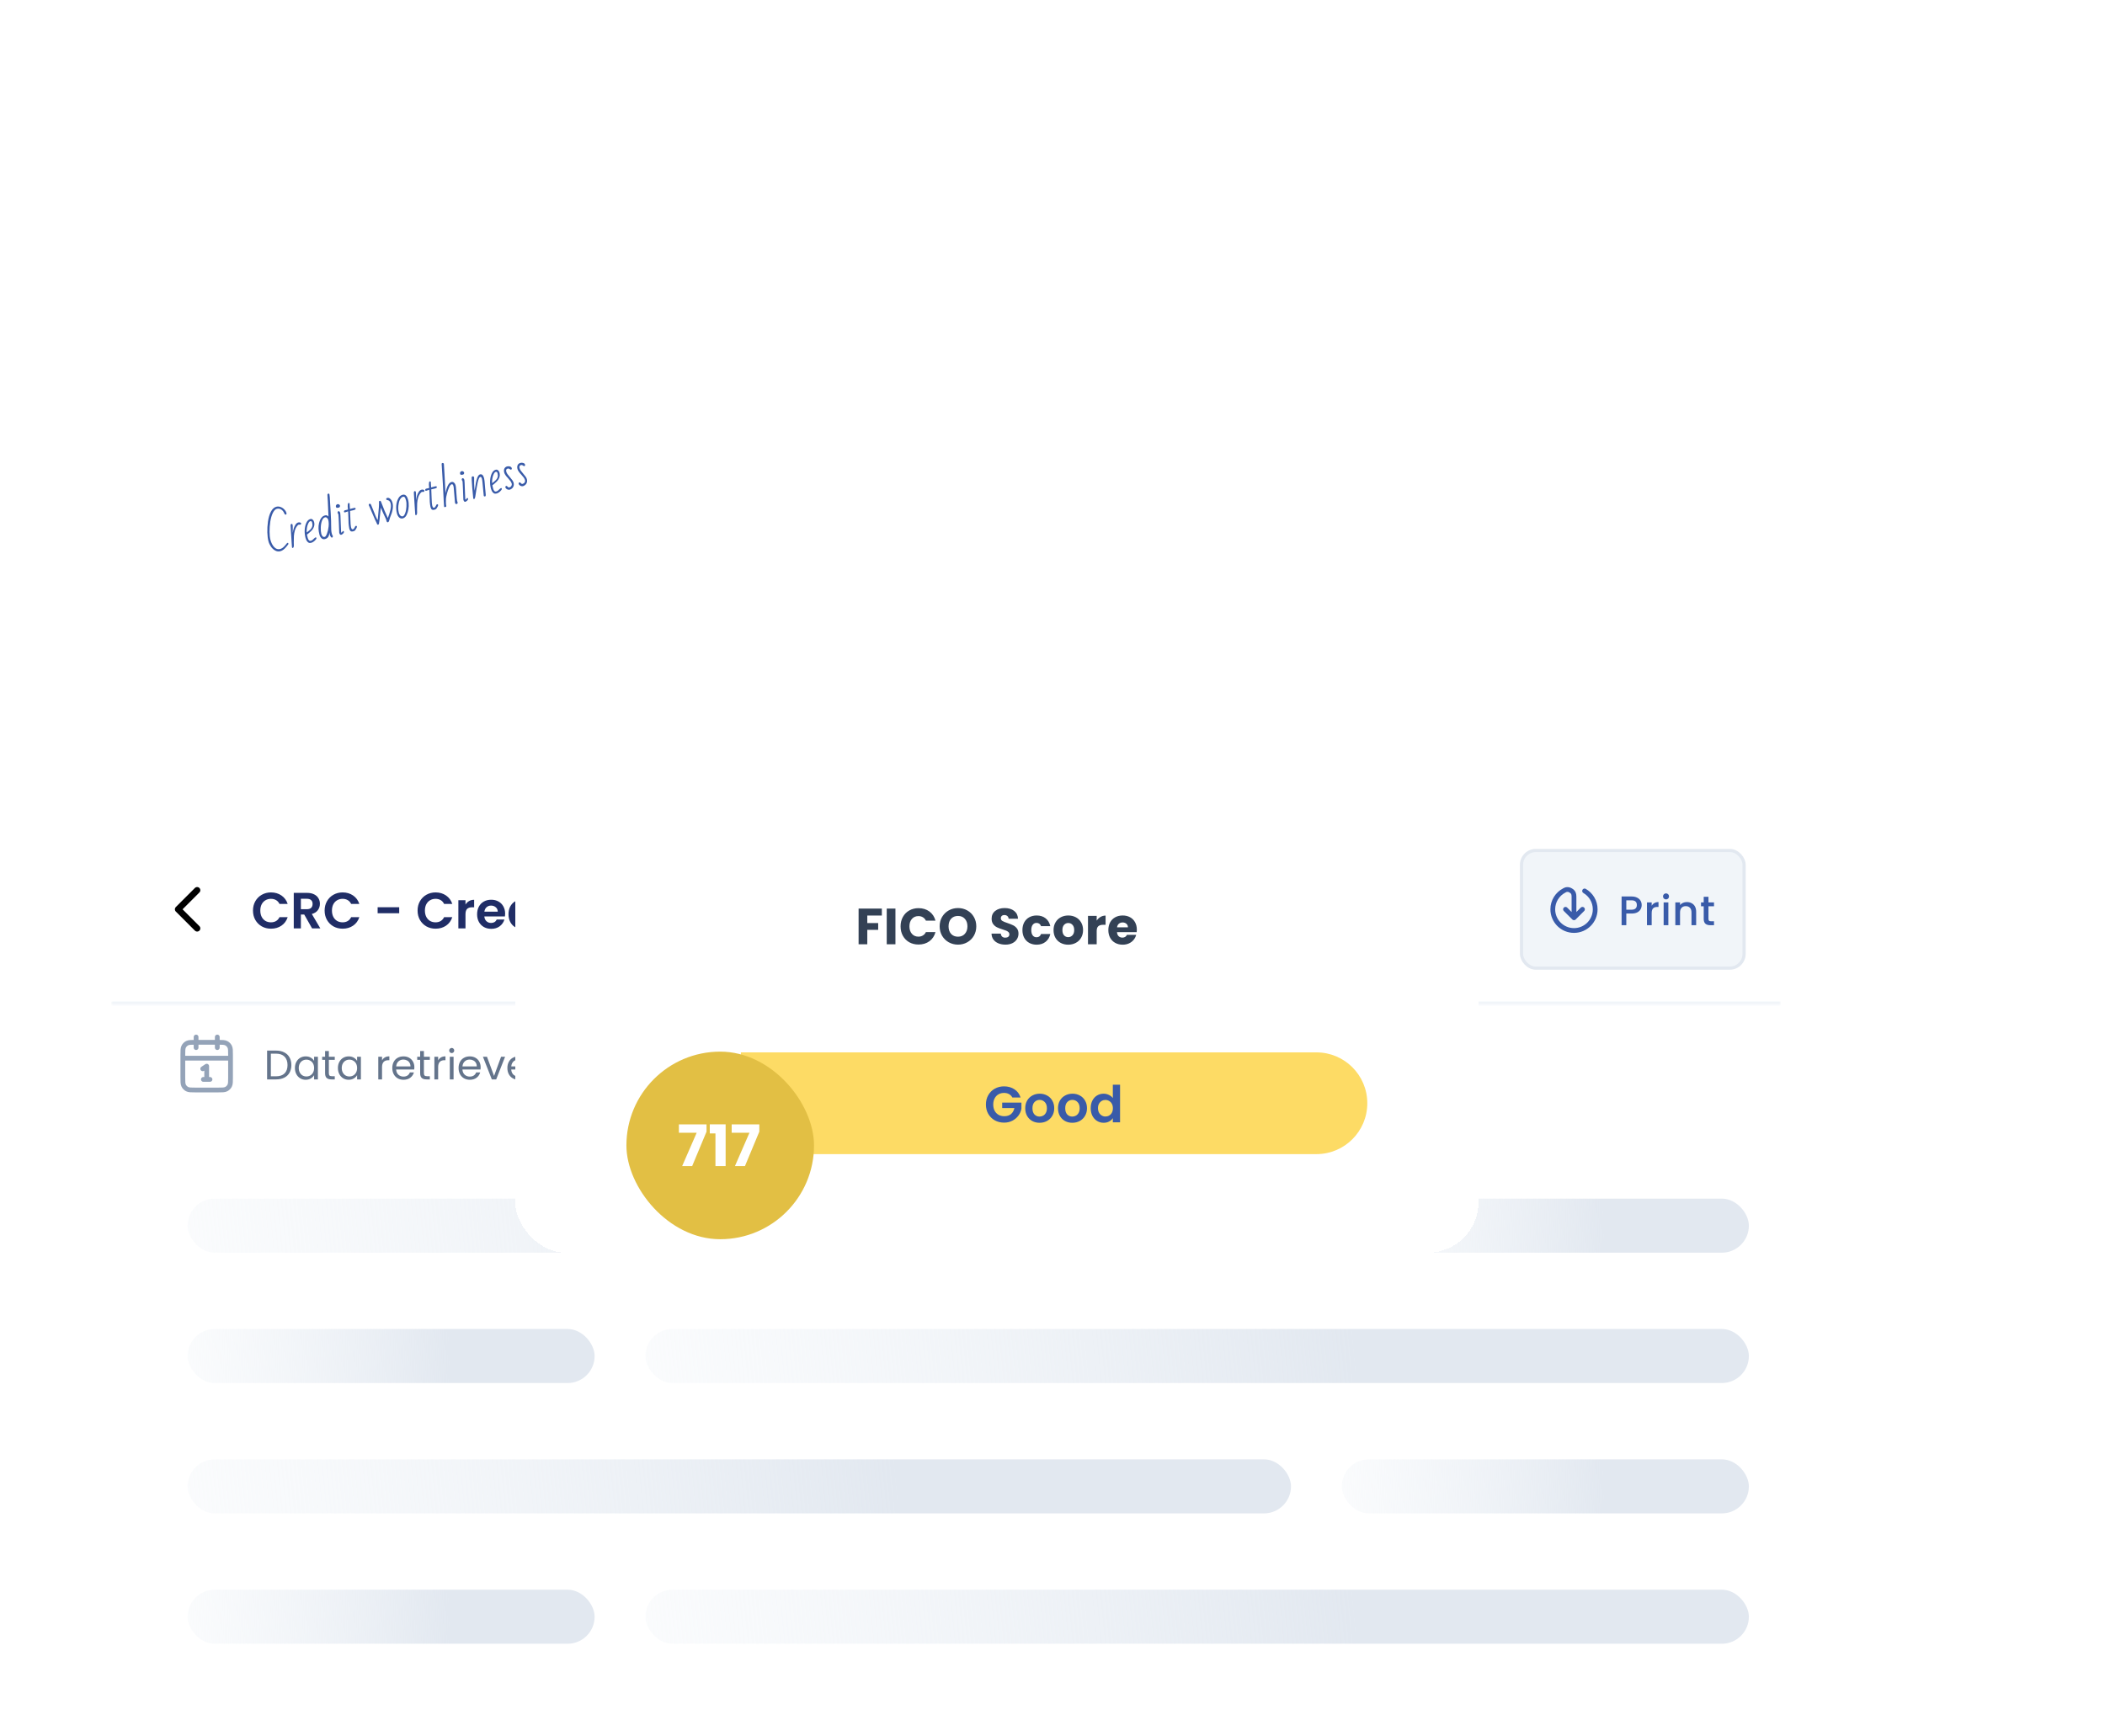 <svg width="662" height="546" viewBox="0 0 662 546" fill="none" xmlns="http://www.w3.org/2000/svg">
<g clip-path="url(#clip0_33984_86264)">
<path d="M88.184 173.37C87.616 173.521 87.071 173.454 86.551 173.167C86.03 172.881 85.583 172.468 85.208 171.931C84.842 171.391 84.584 170.836 84.433 170.268C84.226 169.492 84.107 168.554 84.075 167.452C84.04 166.34 84.106 165.207 84.272 164.053C84.446 162.819 84.754 161.78 85.197 160.938C85.646 160.085 86.209 159.568 86.885 159.389C87.336 159.269 87.787 159.294 88.238 159.463C88.698 159.631 89.097 159.897 89.435 160.261C89.771 160.616 89.993 160.996 90.1 161.402C90.116 161.533 90.105 161.637 90.068 161.715C90.031 161.792 89.976 161.841 89.904 161.86C89.813 161.884 89.72 161.86 89.624 161.789C89.528 161.718 89.449 161.604 89.388 161.446C89.165 160.897 88.841 160.496 88.416 160.242C87.989 159.979 87.531 159.912 87.044 160.042C86.557 160.171 86.123 160.644 85.741 161.46C85.421 162.144 85.174 163.016 85.002 164.076C84.839 165.133 84.762 166.187 84.771 167.237C84.778 168.279 84.865 169.115 85.033 169.746C85.299 170.748 85.706 171.533 86.253 172.102C86.8 172.671 87.421 172.863 88.116 172.679C88.657 172.535 89.208 172.118 89.768 171.428L89.955 171.205C89.984 171.168 90.049 171.088 90.151 170.964C90.254 170.84 90.337 170.77 90.4 170.753C90.553 170.712 90.651 170.773 90.694 170.935C90.721 171.035 90.7 171.137 90.631 171.242C90.571 171.345 90.467 171.479 90.318 171.644C90.171 171.818 90.091 171.917 90.078 171.94C89.465 172.721 88.833 173.198 88.184 173.37ZM92.079 172.349C91.953 172.383 91.868 172.318 91.825 172.156L91.708 170.463L91.517 167.457C91.434 166.127 91.392 165.462 91.392 165.462C91.376 165.254 91.387 165.097 91.426 164.99C91.465 164.883 91.534 164.816 91.633 164.79C91.724 164.766 91.797 164.77 91.854 164.803C91.921 164.834 91.969 164.908 92 165.025C92.055 165.233 92.076 165.565 92.063 166.023C92.055 166.247 92.056 166.435 92.068 166.586C92.065 166.722 92.063 166.877 92.061 167.052C92.057 167.217 92.055 167.411 92.056 167.632C92.153 167.018 92.267 166.519 92.397 166.137C92.525 165.745 92.712 165.358 92.957 164.974C93.194 164.631 93.466 164.418 93.773 164.337C93.998 164.277 94.201 164.276 94.381 164.334C94.558 164.384 94.663 164.472 94.697 164.598C94.723 164.697 94.709 164.788 94.654 164.87C94.596 164.944 94.513 164.995 94.405 165.023C94.323 165.045 94.242 165.047 94.16 165.03C94.094 165 94.016 164.996 93.926 165.02C93.808 165.052 93.659 165.178 93.476 165.401C93.134 165.82 92.881 166.322 92.718 166.906C92.561 167.479 92.465 168.045 92.431 168.605C92.403 169.153 92.39 169.813 92.392 170.585L92.404 171.118C92.458 171.867 92.35 172.277 92.079 172.349ZM97.936 170.705C97.647 170.781 97.41 170.796 97.223 170.749C97.034 170.693 96.864 170.579 96.712 170.407C96.429 170.106 96.222 169.707 96.09 169.211C95.86 168.345 95.772 167.489 95.827 166.644C95.88 165.79 96.061 165.037 96.371 164.385C96.67 163.764 97.076 163.386 97.59 163.249C97.861 163.177 98.103 163.234 98.316 163.418C98.536 163.592 98.688 163.836 98.772 164.152C98.918 164.702 98.901 165.218 98.72 165.701C98.549 166.181 98.26 166.62 97.853 167.018C97.503 167.372 97.063 167.75 96.532 168.152L96.764 169.133C96.966 169.891 97.297 170.208 97.757 170.086C97.946 170.036 98.117 169.952 98.269 169.834C98.43 169.714 98.598 169.563 98.772 169.381C98.977 169.172 99.129 169.055 99.228 169.028C99.382 168.987 99.48 169.048 99.523 169.211C99.554 169.328 99.479 169.498 99.296 169.72C99.123 169.94 98.903 170.148 98.637 170.344C98.368 170.532 98.134 170.652 97.936 170.705ZM96.468 167.473C97.008 167.069 97.41 166.73 97.675 166.457C97.941 166.184 98.116 165.881 98.202 165.549C98.296 165.215 98.281 164.813 98.157 164.344C98.063 163.993 97.868 163.856 97.57 163.935C97.308 164.005 97.065 164.326 96.841 164.897C96.598 165.474 96.467 166.18 96.448 167.015C96.442 167.249 96.449 167.401 96.468 167.473ZM104.408 169.1C104.299 169.128 104.167 169.029 104.009 168.8C103.859 168.56 103.754 168.332 103.697 168.115C103.649 167.935 103.62 167.716 103.609 167.458C103.568 168.067 103.438 168.541 103.219 168.88C102.998 169.209 102.662 169.434 102.211 169.554C101.787 169.666 101.421 169.58 101.113 169.295C100.803 169.001 100.591 168.637 100.475 168.204C100.118 166.86 100.067 165.652 100.323 164.58C100.454 164.091 100.582 163.719 100.707 163.463C100.83 163.199 101.01 162.934 101.249 162.667C101.478 162.404 101.804 162.215 102.228 162.103C102.643 161.992 102.999 162.115 103.297 162.47L103.257 161.395C103.212 160.026 103.159 158.828 103.098 157.801L103.018 156.518L102.98 155.775C102.951 155.667 102.962 155.563 103.012 155.462C103.069 155.35 103.143 155.283 103.233 155.259C103.423 155.208 103.545 155.287 103.6 155.494L103.615 155.548C103.679 155.792 103.744 156.653 103.809 158.133C103.88 159.669 103.944 160.729 104.003 161.312C104.057 161.916 104.097 162.774 104.123 163.888L104.131 164.682C104.135 165.531 104.148 166.199 104.171 166.685C104.203 167.169 104.267 167.572 104.363 167.895C104.427 168.138 104.535 168.38 104.686 168.62C104.703 168.722 104.676 168.821 104.605 168.917C104.546 169.019 104.48 169.08 104.408 169.1ZM102.156 168.858C102.363 168.803 102.587 168.463 102.827 167.84C103.073 167.204 103.242 166.478 103.334 165.662C103.426 164.846 103.389 164.126 103.224 163.504C103.159 163.26 103.027 163.054 102.828 162.885C102.637 162.714 102.429 162.658 102.204 162.718C101.789 162.828 101.47 163.193 101.249 163.812C101.025 164.422 100.903 165.145 100.884 165.98C100.862 166.769 100.916 167.411 101.048 167.907C101.137 168.241 101.275 168.503 101.461 168.695C101.654 168.876 101.885 168.93 102.156 168.858ZM107.348 168.202C107.041 168.283 106.822 168.076 106.69 167.58C106.657 167.454 106.649 167.335 106.668 167.224C106.672 167.058 106.666 166.872 106.649 166.664L106.611 165.703L106.565 164.441C106.538 163.975 106.514 163.45 106.494 162.866C106.498 162.807 106.492 162.712 106.476 162.581C106.463 162.169 106.449 161.932 106.432 161.869L106.396 161.733C106.377 161.661 106.305 161.521 106.182 161.312C106.154 161.204 106.163 161.095 106.211 160.986C106.269 160.874 106.351 160.804 106.46 160.775C106.559 160.748 106.662 160.793 106.771 160.909C106.879 161.025 106.954 161.165 106.998 161.327C107.046 161.507 107.097 162.537 107.152 164.415C107.207 166.293 107.249 167.286 107.278 167.395C107.305 167.494 107.363 167.532 107.453 167.508C107.498 167.496 107.564 167.415 107.65 167.267C107.729 167.13 107.805 167.052 107.877 167.033C108.022 166.994 108.118 167.065 108.166 167.246C108.195 167.354 108.16 167.479 108.063 167.621C107.965 167.763 107.844 167.887 107.698 167.993C107.555 168.108 107.438 168.178 107.348 168.202ZM106.542 159.666C106.397 159.705 106.284 159.716 106.202 159.699L106.148 159.713C105.887 159.783 105.715 159.664 105.634 159.357C105.593 159.204 105.619 159.047 105.711 158.888C105.813 158.725 105.941 158.624 106.094 158.583C106.247 158.542 106.406 158.558 106.57 158.63C106.764 158.743 106.881 158.871 106.919 159.016C106.955 159.151 106.933 159.287 106.854 159.424C106.781 159.55 106.677 159.63 106.542 159.666ZM111.086 167.121C110.77 167.205 110.51 167.187 110.304 167.068C110.108 166.947 109.953 166.674 109.84 166.25C109.778 166.015 109.733 165.738 109.706 165.416L109.622 164.613L109.602 163.937L109.586 163.551L109.564 162.76C109.551 162.638 109.541 162.437 109.535 162.159L109.53 161.87L109.497 161.256L109.471 160.829C109.119 160.922 108.8 161.031 108.515 161.155C108.327 161.176 108.216 161.124 108.183 160.997C108.159 160.907 108.172 160.812 108.223 160.712C108.273 160.611 108.347 160.543 108.444 160.508L109.425 160.276C109.425 160.276 109.418 160.157 109.403 159.92C109.373 159.734 109.354 159.517 109.346 159.269C109.337 159.02 109.35 158.794 109.383 158.592C109.411 158.372 109.502 158.242 109.656 158.201C109.8 158.163 109.894 158.225 109.937 158.387L109.958 158.468C109.97 158.658 109.974 158.797 109.968 158.886L110.044 160.097L111.018 159.838C111.361 159.747 111.58 159.717 111.676 159.75C111.762 159.785 111.816 159.843 111.838 159.924C111.876 160.068 111.834 160.181 111.71 160.262C111.594 160.332 111.377 160.409 111.062 160.493C110.773 160.569 110.449 160.641 110.09 160.707C110.115 161.019 110.15 161.894 110.194 163.331C110.232 164.634 110.294 165.448 110.38 165.773C110.473 166.125 110.575 166.344 110.685 166.431C110.749 166.491 110.854 166.502 110.998 166.463C111.124 166.43 111.224 166.37 111.298 166.282C111.378 166.184 111.452 166.063 111.52 165.919C111.585 165.766 111.646 165.649 111.701 165.567C111.757 165.484 111.825 165.432 111.906 165.411C112.086 165.363 112.201 165.429 112.249 165.609C112.273 165.7 112.222 165.872 112.097 166.128C111.971 166.383 111.844 166.596 111.716 166.765C111.603 166.921 111.393 167.039 111.086 167.121ZM121.991 164.265C121.783 164.32 121.631 164.167 121.535 163.806L121.449 163.482C121.418 163.364 121.392 163.284 121.371 163.242C120.625 161.673 120.091 160.482 119.769 159.669C119.698 160.094 119.62 160.781 119.535 161.731C119.405 163.166 119.283 164.178 119.169 164.769C119.11 164.91 119.022 164.996 118.905 165.027C118.715 165.078 118.572 164.918 118.473 164.548C118.166 163.973 117.74 163.024 117.195 161.701C116.925 161.049 116.669 160.45 116.428 159.906C116.184 159.353 116.029 159.007 115.964 158.87C115.947 158.807 115.964 158.725 116.015 158.625C116.065 158.525 116.131 158.464 116.212 158.442C116.402 158.392 116.566 158.503 116.706 158.774C116.746 158.851 116.875 159.174 117.094 159.743C117.513 160.81 117.868 161.691 118.159 162.386C118.457 163.07 118.668 163.463 118.791 163.565L118.909 162.317C119.14 160.102 119.234 158.619 119.189 157.868C119.179 157.687 119.26 157.574 119.431 157.528C119.531 157.502 119.605 157.511 119.656 157.555C119.713 157.588 119.765 157.657 119.812 157.76C120.583 159.825 121.303 161.55 121.971 162.937C122.344 161.979 122.618 161.104 122.794 160.314C122.968 159.514 122.984 158.848 122.842 158.316C122.739 157.928 122.556 157.639 122.293 157.448C122.256 157.419 122.144 157.377 121.955 157.321C121.651 157.266 121.483 157.181 121.452 157.063C121.43 156.982 121.446 156.896 121.499 156.805C121.561 156.711 121.64 156.646 121.737 156.611C122.109 156.522 122.452 156.628 122.764 156.932C123.074 157.226 123.302 157.648 123.449 158.198C123.758 159.362 123.492 160.905 122.652 162.829C122.607 162.985 122.58 163.084 122.571 163.125C122.492 163.446 122.412 163.708 122.332 163.913C122.249 164.109 122.135 164.226 121.991 164.265ZM126.736 163.032C126.267 163.157 125.866 163.065 125.533 162.758C125.209 162.448 124.979 162.036 124.842 161.522C124.624 160.701 124.548 159.871 124.615 159.033C124.688 158.183 124.897 157.441 125.24 156.809C125.564 156.173 126.014 155.778 126.591 155.624C127.421 155.404 128.004 155.925 128.34 157.187C128.508 157.819 128.575 158.491 128.543 159.205C128.511 159.919 128.396 160.577 128.199 161.18C128.011 161.78 127.771 162.24 127.479 162.559C127.254 162.802 127.006 162.96 126.736 163.032ZM126.682 162.394C126.962 162.32 127.208 161.994 127.421 161.415C127.644 160.835 127.776 160.153 127.819 159.369C127.87 158.582 127.829 157.936 127.695 157.431C127.556 156.908 127.438 156.592 127.341 156.482C127.251 156.361 127.158 156.285 127.063 156.252C126.967 156.22 126.834 156.226 126.662 156.272C126.473 156.322 126.293 156.447 126.124 156.647C125.779 157.018 125.538 157.565 125.402 158.287C125.178 159.371 125.186 160.363 125.426 161.265C125.589 161.879 125.878 162.256 126.292 162.397C126.435 162.426 126.565 162.425 126.682 162.394ZM130.845 162.041C130.719 162.074 130.634 162.01 130.591 161.847L130.474 160.155L130.283 157.149C130.2 155.819 130.158 155.154 130.158 155.154C130.142 154.946 130.153 154.788 130.192 154.681C130.231 154.574 130.3 154.508 130.4 154.481C130.49 154.457 130.563 154.462 130.62 154.495C130.687 154.526 130.735 154.6 130.766 154.717C130.822 154.924 130.842 155.257 130.829 155.714C130.821 155.939 130.823 156.126 130.834 156.278C130.831 156.414 130.829 156.569 130.827 156.743C130.823 156.909 130.821 157.102 130.822 157.324C130.92 156.709 131.033 156.21 131.163 155.828C131.291 155.437 131.478 155.049 131.723 154.665C131.96 154.322 132.232 154.11 132.539 154.028C132.764 153.968 132.967 153.967 133.147 154.026C133.324 154.075 133.43 154.163 133.463 154.289C133.49 154.389 133.475 154.479 133.42 154.562C133.362 154.635 133.279 154.686 133.171 154.715C133.089 154.737 133.008 154.739 132.926 154.722C132.86 154.691 132.782 154.688 132.692 154.712C132.575 154.743 132.425 154.87 132.242 155.092C131.9 155.512 131.647 156.013 131.484 156.598C131.327 157.17 131.231 157.737 131.197 158.296C131.169 158.845 131.156 159.505 131.158 160.277L131.17 160.81C131.224 161.558 131.116 161.969 130.845 162.041ZM136.626 160.329C136.31 160.413 136.05 160.396 135.844 160.277C135.648 160.155 135.493 159.882 135.38 159.458C135.318 159.224 135.273 158.946 135.246 158.625L135.162 157.821L135.142 157.146L135.126 156.759L135.104 155.968C135.091 155.846 135.081 155.646 135.075 155.367L135.071 155.079L135.038 154.465L135.011 154.037C134.659 154.131 134.34 154.24 134.055 154.364C133.867 154.385 133.757 154.332 133.723 154.206C133.699 154.116 133.712 154.02 133.763 153.92C133.813 153.82 133.887 153.752 133.984 153.716L134.965 153.484C134.965 153.484 134.958 153.366 134.943 153.128C134.913 152.943 134.894 152.726 134.886 152.477C134.877 152.228 134.89 152.003 134.923 151.801C134.952 151.581 135.042 151.45 135.196 151.409C135.34 151.371 135.434 151.433 135.477 151.595L135.499 151.677C135.511 151.867 135.514 152.006 135.508 152.094L135.584 153.305L136.558 153.046C136.901 152.955 137.12 152.926 137.216 152.958C137.302 152.993 137.356 153.051 137.378 153.133C137.416 153.277 137.374 153.39 137.251 153.471C137.134 153.54 136.918 153.617 136.602 153.701C136.313 153.778 135.989 153.849 135.631 153.916C135.656 154.228 135.69 155.102 135.734 156.539C135.772 157.843 135.834 158.657 135.92 158.982C136.014 159.333 136.115 159.553 136.225 159.639C136.29 159.699 136.394 159.71 136.538 159.672C136.664 159.638 136.764 159.578 136.838 159.491C136.918 159.392 136.992 159.271 137.06 159.128C137.125 158.975 137.186 158.858 137.241 158.775C137.297 158.693 137.365 158.641 137.446 158.619C137.627 158.571 137.741 158.638 137.789 158.818C137.813 158.908 137.762 159.081 137.637 159.336C137.512 159.592 137.385 159.804 137.256 159.974C137.143 160.129 136.933 160.248 136.626 160.329ZM139.947 159.504C139.794 159.545 139.697 159.489 139.656 159.335C139.623 159.209 139.507 156.995 139.309 152.691C139.238 151.407 139.158 150.109 139.071 148.8C138.99 147.479 138.932 146.514 138.895 145.906C138.905 145.759 138.963 145.671 139.071 145.642C139.306 145.579 139.48 145.654 139.594 145.865C139.641 146.548 139.704 147.603 139.784 149.03C139.862 150.449 139.926 151.653 139.977 152.644L140.093 155.149C140.509 153.01 141.128 151.831 141.949 151.613C142.264 151.529 142.541 151.591 142.78 151.798C143.016 151.995 143.18 152.266 143.271 152.609C143.36 152.942 143.418 153.4 143.448 153.981L143.533 155.175C143.628 156.55 143.7 157.328 143.748 157.509L143.915 158.029C143.947 158.146 143.931 158.252 143.869 158.346C143.814 158.428 143.723 158.486 143.597 158.519C143.479 158.551 143.38 158.538 143.297 158.483C143.213 158.419 143.152 158.319 143.116 158.184C143.095 158.102 143.082 158.038 143.079 157.991L142.695 153.385C142.686 153.242 142.656 153.076 142.606 152.887C142.486 152.436 142.3 152.244 142.047 152.311C141.759 152.388 141.483 152.732 141.22 153.342C140.956 153.944 140.731 154.607 140.547 155.332C140.372 156.055 140.276 156.563 140.258 156.858C140.236 157.211 140.229 157.604 140.238 158.036C140.244 158.46 140.262 158.725 140.29 158.834C140.359 159.057 140.375 159.207 140.338 159.285C140.303 159.371 140.173 159.444 139.947 159.504ZM146.392 157.82C146.085 157.901 145.866 157.694 145.734 157.198C145.7 157.072 145.693 156.953 145.711 156.842C145.716 156.676 145.71 156.49 145.693 156.282L145.655 155.321L145.609 154.058C145.581 153.593 145.558 153.068 145.538 152.484C145.541 152.425 145.535 152.33 145.52 152.199C145.507 151.787 145.492 151.55 145.475 151.486L145.439 151.351C145.42 151.279 145.349 151.139 145.226 150.93C145.197 150.822 145.207 150.713 145.255 150.603C145.312 150.492 145.395 150.421 145.503 150.393C145.602 150.366 145.706 150.411 145.814 150.527C145.922 150.643 145.998 150.782 146.041 150.945C146.089 151.125 146.141 152.155 146.196 154.033C146.251 155.911 146.293 156.904 146.322 157.012C146.348 157.112 146.407 157.149 146.497 157.125C146.542 157.113 146.607 157.033 146.693 156.885C146.773 156.748 146.849 156.67 146.921 156.65C147.065 156.612 147.161 156.683 147.209 156.863C147.238 156.972 147.204 157.097 147.106 157.238C147.009 157.38 146.887 157.504 146.742 157.611C146.599 157.726 146.482 157.796 146.392 157.82ZM145.585 149.284C145.441 149.323 145.328 149.333 145.246 149.316L145.192 149.331C144.93 149.4 144.759 149.282 144.677 148.975C144.636 148.822 144.662 148.665 144.755 148.505C144.857 148.343 144.984 148.242 145.138 148.201C145.291 148.16 145.45 148.176 145.614 148.248C145.808 148.361 145.924 148.489 145.962 148.633C145.998 148.769 145.977 148.905 145.897 149.042C145.824 149.167 145.72 149.248 145.585 149.284ZM152.599 156.111C152.455 156.149 152.344 156.15 152.266 156.113C152.189 156.075 152.141 155.987 152.123 155.846L151.736 151.719C151.687 151.211 151.628 150.826 151.559 150.564C151.444 150.131 151.264 149.947 151.021 150.012C150.723 150.091 150.451 150.719 150.203 151.895C149.963 153.06 149.74 154.365 149.535 155.81L149.461 156.294C149.392 156.689 149.276 156.908 149.114 156.951C149.024 156.975 148.96 156.972 148.924 156.944C148.894 156.903 148.861 156.815 148.825 156.68C148.789 156.545 148.688 155.456 148.521 153.414C148.364 151.37 148.299 150.291 148.327 150.178C148.352 150.055 148.379 149.975 148.408 149.939C148.446 149.9 148.524 149.865 148.641 149.833C148.749 149.805 148.846 149.822 148.93 149.887C149.024 149.949 149.082 150.02 149.103 150.102C149.118 150.156 149.119 150.344 149.108 150.665C149.082 151.657 149.108 152.606 149.185 153.513L149.262 154.347C149.329 153.982 149.374 153.699 149.399 153.5C149.495 152.846 149.589 152.271 149.678 151.774C149.777 151.274 149.907 150.8 150.068 150.352C150.314 149.678 150.608 149.296 150.951 149.205C151.555 149.044 151.987 149.451 152.246 150.425C152.301 150.632 152.345 150.906 152.377 151.245C152.409 151.584 152.439 151.933 152.467 152.293C152.516 152.985 152.555 153.457 152.584 153.71L152.654 154.358C152.722 154.939 152.759 155.368 152.765 155.647C152.772 155.925 152.716 156.08 152.599 156.111ZM156.243 155.2C155.955 155.277 155.717 155.292 155.531 155.244C155.342 155.188 155.172 155.074 155.02 154.902C154.737 154.601 154.529 154.202 154.398 153.706C154.167 152.84 154.08 151.985 154.135 151.139C154.188 150.285 154.369 149.532 154.679 148.88C154.977 148.259 155.384 147.881 155.898 147.744C156.168 147.672 156.41 147.729 156.624 147.913C156.844 148.087 156.996 148.331 157.08 148.647C157.226 149.197 157.209 149.714 157.028 150.196C156.856 150.676 156.567 151.115 156.161 151.513C155.811 151.867 155.371 152.245 154.84 152.647L155.072 153.628C155.274 154.386 155.604 154.703 156.064 154.581C156.254 154.531 156.425 154.447 156.577 154.329C156.738 154.209 156.906 154.058 157.079 153.877C157.285 153.668 157.437 153.55 157.536 153.523C157.689 153.483 157.788 153.543 157.831 153.706C157.862 153.823 157.786 153.993 157.604 154.215C157.431 154.435 157.211 154.643 156.944 154.84C156.676 155.027 156.442 155.147 156.243 155.2ZM154.776 151.969C155.315 151.564 155.718 151.226 155.983 150.952C156.248 150.679 156.424 150.376 156.509 150.044C156.604 149.71 156.589 149.309 156.464 148.84C156.371 148.488 156.175 148.351 155.878 148.431C155.616 148.5 155.373 148.821 155.148 149.392C154.906 149.969 154.775 150.675 154.755 151.51C154.75 151.744 154.757 151.896 154.776 151.969ZM158.934 153.267C158.903 153.15 158.913 153.061 158.964 152.999C159.015 152.937 159.088 152.884 159.183 152.839C159.264 152.818 159.334 152.828 159.394 152.87C159.462 152.91 159.548 152.979 159.651 153.077C159.757 153.184 159.84 153.259 159.899 153.301C159.965 153.331 160.062 153.33 160.188 153.296C160.476 153.22 160.687 153.067 160.819 152.839C160.961 152.608 160.999 152.371 160.934 152.127C160.865 151.866 160.738 151.605 160.553 151.345C160.368 151.085 160.105 150.769 159.764 150.396C159.097 149.704 158.7 149.119 158.573 148.641C158.446 148.163 158.461 147.748 158.619 147.397C158.786 147.044 159.077 146.812 159.492 146.702C159.78 146.625 160.077 146.633 160.382 146.726C160.687 146.819 160.871 146.987 160.936 147.23C161.006 147.492 160.932 147.651 160.716 147.709C160.653 147.726 160.594 147.722 160.539 147.698C160.493 147.672 160.446 147.641 160.398 147.605C160.348 147.561 160.311 147.532 160.288 147.518C160.076 147.372 159.87 147.325 159.672 147.378C159.23 147.496 159.077 147.812 159.214 148.326C159.288 148.605 159.418 148.875 159.603 149.135C159.788 149.395 160.047 149.717 160.381 150.101C160.704 150.479 160.958 150.798 161.143 151.058C161.328 151.318 161.455 151.578 161.524 151.84C161.647 152.3 161.61 152.725 161.414 153.115C161.219 153.505 160.877 153.799 160.388 153.996C160.073 154.08 159.769 154.045 159.477 153.891C159.182 153.728 159.001 153.52 158.934 153.267ZM163.109 152.157C163.078 152.04 163.088 151.95 163.139 151.889C163.191 151.827 163.263 151.773 163.358 151.729C163.439 151.707 163.509 151.718 163.569 151.76C163.637 151.8 163.723 151.868 163.827 151.967C163.932 152.074 164.015 152.148 164.074 152.19C164.141 152.221 164.237 152.22 164.363 152.186C164.652 152.109 164.862 151.957 164.995 151.728C165.136 151.498 165.174 151.26 165.11 151.017C165.04 150.755 164.913 150.495 164.728 150.235C164.543 149.975 164.28 149.659 163.939 149.286C163.273 148.594 162.876 148.009 162.748 147.531C162.621 147.053 162.637 146.638 162.794 146.287C162.961 145.934 163.252 145.702 163.667 145.591C163.956 145.515 164.252 145.523 164.557 145.616C164.862 145.708 165.047 145.877 165.111 146.12C165.181 146.382 165.107 146.541 164.891 146.599C164.828 146.616 164.769 146.612 164.714 146.588C164.668 146.561 164.622 146.53 164.574 146.495C164.523 146.45 164.486 146.421 164.464 146.408C164.251 146.262 164.045 146.215 163.847 146.268C163.405 146.386 163.252 146.701 163.389 147.215C163.463 147.495 163.593 147.765 163.778 148.025C163.963 148.285 164.222 148.607 164.556 148.991C164.879 149.369 165.133 149.688 165.318 149.948C165.503 150.207 165.63 150.468 165.7 150.73C165.822 151.19 165.785 151.615 165.59 152.005C165.394 152.395 165.052 152.689 164.564 152.886C164.248 152.97 163.944 152.935 163.652 152.781C163.357 152.618 163.177 152.41 163.109 152.157Z" fill="#395BA9"/>
<rect x="35" y="256" width="525" height="350" rx="12" fill="white"/>
<mask id="path-4-inside-1_33984_86264" fill="white">
<path d="M35 256H560V316H35V256Z"/>
</mask>
<path d="M35 256H560V316H35V256Z" fill="white"/>
<path d="M560 315H35V317H560V315Z" fill="#F1F5F9" mask="url(#path-4-inside-1_33984_86264)"/>
<path d="M62 292L56 286L62 280" stroke="black" stroke-width="2" stroke-linecap="round" stroke-linejoin="round"/>
<path d="M79.56 286.4C79.56 285.301 79.805 284.32 80.296 283.456C80.797 282.581 81.475 281.904 82.328 281.424C83.192 280.933 84.157 280.688 85.224 280.688C86.472 280.688 87.565 281.008 88.504 281.648C89.443 282.288 90.099 283.173 90.472 284.304H87.896C87.64 283.771 87.277 283.371 86.808 283.104C86.349 282.837 85.816 282.704 85.208 282.704C84.557 282.704 83.976 282.859 83.464 283.168C82.963 283.467 82.568 283.893 82.28 284.448C82.003 285.003 81.864 285.653 81.864 286.4C81.864 287.136 82.003 287.787 82.28 288.352C82.568 288.907 82.963 289.339 83.464 289.648C83.976 289.947 84.557 290.096 85.208 290.096C85.816 290.096 86.349 289.963 86.808 289.696C87.277 289.419 87.64 289.013 87.896 288.48H90.472C90.099 289.621 89.443 290.512 88.504 291.152C87.576 291.781 86.483 292.096 85.224 292.096C84.157 292.096 83.192 291.856 82.328 291.376C81.475 290.885 80.797 290.208 80.296 289.344C79.805 288.48 79.56 287.499 79.56 286.4ZM98.145 292L95.681 287.648H94.625V292H92.385V280.832H96.577C97.441 280.832 98.177 280.987 98.785 281.296C99.393 281.595 99.847 282.005 100.145 282.528C100.455 283.04 100.609 283.616 100.609 284.256C100.609 284.992 100.396 285.659 99.969 286.256C99.543 286.843 98.908 287.248 98.065 287.472L100.737 292H98.145ZM94.625 285.968H96.497C97.105 285.968 97.559 285.824 97.857 285.536C98.156 285.237 98.305 284.827 98.305 284.304C98.305 283.792 98.156 283.397 97.857 283.12C97.559 282.832 97.105 282.688 96.497 282.688H94.625V285.968ZM102.091 286.4C102.091 285.301 102.337 284.32 102.827 283.456C103.329 282.581 104.006 281.904 104.859 281.424C105.723 280.933 106.689 280.688 107.755 280.688C109.003 280.688 110.097 281.008 111.035 281.648C111.974 282.288 112.63 283.173 113.003 284.304H110.427C110.171 283.771 109.809 283.371 109.339 283.104C108.881 282.837 108.347 282.704 107.739 282.704C107.089 282.704 106.507 282.859 105.995 283.168C105.494 283.467 105.099 283.893 104.811 284.448C104.534 285.003 104.395 285.653 104.395 286.4C104.395 287.136 104.534 287.787 104.811 288.352C105.099 288.907 105.494 289.339 105.995 289.648C106.507 289.947 107.089 290.096 107.739 290.096C108.347 290.096 108.881 289.963 109.339 289.696C109.809 289.419 110.171 289.013 110.427 288.48H113.003C112.63 289.621 111.974 290.512 111.035 291.152C110.107 291.781 109.014 292.096 107.755 292.096C106.689 292.096 105.723 291.856 104.859 291.376C104.006 290.885 103.329 290.208 102.827 289.344C102.337 288.48 102.091 287.499 102.091 286.4ZM125.545 285.344V287.232H118.761V285.344H125.545ZM131.326 286.4C131.326 285.301 131.571 284.32 132.062 283.456C132.563 282.581 133.24 281.904 134.094 281.424C134.958 280.933 135.923 280.688 136.99 280.688C138.238 280.688 139.331 281.008 140.27 281.648C141.208 282.288 141.864 283.173 142.238 284.304H139.662C139.406 283.771 139.043 283.371 138.574 283.104C138.115 282.837 137.582 282.704 136.974 282.704C136.323 282.704 135.742 282.859 135.23 283.168C134.728 283.467 134.334 283.893 134.046 284.448C133.768 285.003 133.63 285.653 133.63 286.4C133.63 287.136 133.768 287.787 134.046 288.352C134.334 288.907 134.728 289.339 135.23 289.648C135.742 289.947 136.323 290.096 136.974 290.096C137.582 290.096 138.115 289.963 138.574 289.696C139.043 289.419 139.406 289.013 139.662 288.48H142.238C141.864 289.621 141.208 290.512 140.27 291.152C139.342 291.781 138.248 292.096 136.99 292.096C135.923 292.096 134.958 291.856 134.094 291.376C133.24 290.885 132.563 290.208 132.062 289.344C131.571 288.48 131.326 287.499 131.326 286.4ZM146.391 284.512C146.679 284.043 147.052 283.675 147.511 283.408C147.98 283.141 148.514 283.008 149.111 283.008V285.36H148.519C147.815 285.36 147.282 285.525 146.919 285.856C146.567 286.187 146.391 286.763 146.391 287.584V292H144.151V283.136H146.391V284.512ZM158.86 287.376C158.86 287.696 158.838 287.984 158.796 288.24H152.316C152.369 288.88 152.593 289.381 152.988 289.744C153.382 290.107 153.868 290.288 154.444 290.288C155.276 290.288 155.868 289.931 156.22 289.216H158.636C158.38 290.069 157.889 290.773 157.164 291.328C156.438 291.872 155.548 292.144 154.492 292.144C153.638 292.144 152.87 291.957 152.188 291.584C151.516 291.2 150.988 290.661 150.604 289.968C150.23 289.275 150.044 288.475 150.044 287.568C150.044 286.651 150.23 285.845 150.604 285.152C150.977 284.459 151.5 283.925 152.172 283.552C152.844 283.179 153.617 282.992 154.492 282.992C155.334 282.992 156.086 283.173 156.748 283.536C157.42 283.899 157.937 284.416 158.3 285.088C158.673 285.749 158.86 286.512 158.86 287.376ZM156.54 286.736C156.529 286.16 156.321 285.701 155.916 285.36C155.51 285.008 155.014 284.832 154.428 284.832C153.873 284.832 153.404 285.003 153.02 285.344C152.646 285.675 152.417 286.139 152.332 286.736H156.54ZM159.919 287.536C159.919 286.64 160.095 285.845 160.447 285.152C160.809 284.459 161.3 283.925 161.919 283.552C162.537 283.179 163.225 282.992 163.983 282.992C164.559 282.992 165.108 283.12 165.631 283.376C166.153 283.621 166.569 283.952 166.879 284.368V280.16H169.151V292H166.879V290.688C166.601 291.125 166.212 291.477 165.711 291.744C165.209 292.011 164.628 292.144 163.967 292.144C163.22 292.144 162.537 291.952 161.919 291.568C161.3 291.184 160.809 290.645 160.447 289.952C160.095 289.248 159.919 288.443 159.919 287.536ZM166.895 287.568C166.895 287.024 166.788 286.56 166.575 286.176C166.361 285.781 166.073 285.483 165.711 285.28C165.348 285.067 164.959 284.96 164.543 284.96C164.127 284.96 163.743 285.061 163.391 285.264C163.039 285.467 162.751 285.765 162.527 286.16C162.313 286.544 162.207 287.003 162.207 287.536C162.207 288.069 162.313 288.539 162.527 288.944C162.751 289.339 163.039 289.643 163.391 289.856C163.753 290.069 164.137 290.176 164.543 290.176C164.959 290.176 165.348 290.075 165.711 289.872C166.073 289.659 166.361 289.36 166.575 288.976C166.788 288.581 166.895 288.112 166.895 287.568ZM172.474 282.08C172.08 282.08 171.749 281.957 171.482 281.712C171.226 281.456 171.098 281.141 171.098 280.768C171.098 280.395 171.226 280.085 171.482 279.84C171.749 279.584 172.08 279.456 172.474 279.456C172.869 279.456 173.194 279.584 173.45 279.84C173.717 280.085 173.85 280.395 173.85 280.768C173.85 281.141 173.717 281.456 173.45 281.712C173.194 281.957 172.869 282.08 172.474 282.08ZM173.578 283.136V292H171.338V283.136H173.578ZM178.4 284.976V289.264C178.4 289.563 178.469 289.781 178.608 289.92C178.757 290.048 179.002 290.112 179.344 290.112H180.384V292H178.976C177.088 292 176.144 291.083 176.144 289.248V284.976H175.088V283.136H176.144V280.944H178.4V283.136H180.384V284.976H178.4ZM189.663 292.112C188.884 292.112 188.18 291.979 187.551 291.712C186.932 291.445 186.442 291.061 186.079 290.56C185.716 290.059 185.53 289.467 185.519 288.784H187.919C187.951 289.243 188.111 289.605 188.399 289.872C188.698 290.139 189.103 290.272 189.615 290.272C190.138 290.272 190.548 290.149 190.847 289.904C191.146 289.648 191.295 289.317 191.295 288.912C191.295 288.581 191.194 288.309 190.991 288.096C190.788 287.883 190.532 287.717 190.223 287.6C189.924 287.472 189.508 287.333 188.975 287.184C188.25 286.971 187.658 286.763 187.199 286.56C186.751 286.347 186.362 286.032 186.031 285.616C185.711 285.189 185.551 284.624 185.551 283.92C185.551 283.259 185.716 282.683 186.047 282.192C186.378 281.701 186.842 281.328 187.439 281.072C188.036 280.805 188.719 280.672 189.487 280.672C190.639 280.672 191.572 280.955 192.287 281.52C193.012 282.075 193.412 282.853 193.487 283.856H191.023C191.002 283.472 190.836 283.157 190.527 282.912C190.228 282.656 189.828 282.528 189.327 282.528C188.89 282.528 188.538 282.64 188.271 282.864C188.015 283.088 187.887 283.413 187.887 283.84C187.887 284.139 187.983 284.389 188.175 284.592C188.378 284.784 188.623 284.944 188.911 285.072C189.21 285.189 189.626 285.328 190.159 285.488C190.884 285.701 191.476 285.915 191.935 286.128C192.394 286.341 192.788 286.661 193.119 287.088C193.45 287.515 193.615 288.075 193.615 288.768C193.615 289.365 193.46 289.92 193.151 290.432C192.842 290.944 192.388 291.355 191.791 291.664C191.194 291.963 190.484 292.112 189.663 292.112ZM194.981 287.568C194.981 286.651 195.168 285.851 195.541 285.168C195.914 284.475 196.432 283.941 197.093 283.568C197.754 283.184 198.512 282.992 199.365 282.992C200.464 282.992 201.37 283.269 202.085 283.824C202.81 284.368 203.296 285.136 203.541 286.128H201.125C200.997 285.744 200.778 285.445 200.469 285.232C200.17 285.008 199.797 284.896 199.349 284.896C198.709 284.896 198.202 285.131 197.829 285.6C197.456 286.059 197.269 286.715 197.269 287.568C197.269 288.411 197.456 289.067 197.829 289.536C198.202 289.995 198.709 290.224 199.349 290.224C200.256 290.224 200.848 289.819 201.125 289.008H203.541C203.296 289.968 202.81 290.731 202.085 291.296C201.36 291.861 200.453 292.144 199.365 292.144C198.512 292.144 197.754 291.957 197.093 291.584C196.432 291.2 195.914 290.667 195.541 289.984C195.168 289.291 194.981 288.485 194.981 287.568ZM209.118 292.144C208.265 292.144 207.497 291.957 206.814 291.584C206.131 291.2 205.593 290.661 205.198 289.968C204.814 289.275 204.622 288.475 204.622 287.568C204.622 286.661 204.819 285.861 205.214 285.168C205.619 284.475 206.169 283.941 206.862 283.568C207.555 283.184 208.329 282.992 209.182 282.992C210.035 282.992 210.809 283.184 211.502 283.568C212.195 283.941 212.739 284.475 213.134 285.168C213.539 285.861 213.742 286.661 213.742 287.568C213.742 288.475 213.534 289.275 213.118 289.968C212.713 290.661 212.158 291.2 211.454 291.584C210.761 291.957 209.982 292.144 209.118 292.144ZM209.118 290.192C209.523 290.192 209.902 290.096 210.254 289.904C210.617 289.701 210.905 289.403 211.118 289.008C211.331 288.613 211.438 288.133 211.438 287.568C211.438 286.725 211.214 286.08 210.766 285.632C210.329 285.173 209.79 284.944 209.15 284.944C208.51 284.944 207.971 285.173 207.534 285.632C207.107 286.08 206.894 286.725 206.894 287.568C206.894 288.411 207.102 289.061 207.518 289.52C207.945 289.968 208.478 290.192 209.118 290.192ZM217.625 284.512C217.913 284.043 218.287 283.675 218.745 283.408C219.215 283.141 219.748 283.008 220.345 283.008V285.36H219.753C219.049 285.36 218.516 285.525 218.153 285.856C217.801 286.187 217.625 286.763 217.625 287.584V292H215.385V283.136H217.625V284.512ZM230.094 287.376C230.094 287.696 230.073 287.984 230.03 288.24H223.55C223.603 288.88 223.827 289.381 224.222 289.744C224.617 290.107 225.102 290.288 225.678 290.288C226.51 290.288 227.102 289.931 227.454 289.216H229.87C229.614 290.069 229.123 290.773 228.398 291.328C227.673 291.872 226.782 292.144 225.726 292.144C224.873 292.144 224.105 291.957 223.422 291.584C222.75 291.2 222.222 290.661 221.838 289.968C221.465 289.275 221.278 288.475 221.278 287.568C221.278 286.651 221.465 285.845 221.838 285.152C222.211 284.459 222.734 283.925 223.406 283.552C224.078 283.179 224.851 282.992 225.726 282.992C226.569 282.992 227.321 283.173 227.982 283.536C228.654 283.899 229.171 284.416 229.534 285.088C229.907 285.749 230.094 286.512 230.094 287.376ZM227.774 286.736C227.763 286.16 227.555 285.701 227.15 285.36C226.745 285.008 226.249 284.832 225.662 284.832C225.107 284.832 224.638 285.003 224.254 285.344C223.881 285.675 223.651 286.139 223.566 286.736H227.774Z" fill="#202D66"/>
<rect x="478.5" y="267.5" width="70" height="37" rx="4.5" fill="#F1F5F9"/>
<rect x="478.5" y="267.5" width="70" height="37" rx="4.5" stroke="#E2E8F0"/>
<path d="M492.336 286L495.003 288.667M495.003 288.667L497.669 286M495.003 288.667V282.533C495.003 281.606 495.003 281.143 494.636 280.623C494.392 280.279 493.69 279.853 493.271 279.796C492.641 279.711 492.402 279.836 491.924 280.085C489.791 281.198 488.336 283.429 488.336 286C488.336 289.682 491.321 292.667 495.003 292.667C498.685 292.667 501.669 289.682 501.669 286C501.669 283.532 500.329 281.378 498.336 280.225" stroke="#395BA9" stroke-width="1.5" stroke-linecap="round" stroke-linejoin="round"/>
<path d="M516.293 284.656C516.293 285.115 516.185 285.549 515.968 285.956C515.751 286.363 515.405 286.697 514.928 286.957C514.451 287.208 513.84 287.334 513.095 287.334H511.457V291H509.975V281.965H513.095C513.788 281.965 514.373 282.086 514.85 282.329C515.335 282.563 515.695 282.884 515.929 283.291C516.172 283.698 516.293 284.153 516.293 284.656ZM513.095 286.125C513.658 286.125 514.079 285.999 514.356 285.748C514.633 285.488 514.772 285.124 514.772 284.656C514.772 283.668 514.213 283.174 513.095 283.174H511.457V286.125H513.095ZM519.438 284.877C519.655 284.513 519.941 284.231 520.296 284.032C520.66 283.824 521.089 283.72 521.583 283.72V285.254H521.206C520.626 285.254 520.184 285.401 519.88 285.696C519.586 285.991 519.438 286.502 519.438 287.23V291H517.956V283.837H519.438V284.877ZM523.95 282.888C523.681 282.888 523.456 282.797 523.274 282.615C523.092 282.433 523.001 282.208 523.001 281.939C523.001 281.67 523.092 281.445 523.274 281.263C523.456 281.081 523.681 280.99 523.95 280.99C524.21 280.99 524.431 281.081 524.613 281.263C524.795 281.445 524.886 281.67 524.886 281.939C524.886 282.208 524.795 282.433 524.613 282.615C524.431 282.797 524.21 282.888 523.95 282.888ZM524.678 283.837V291H523.196V283.837H524.678ZM530.487 283.72C531.051 283.72 531.553 283.837 531.995 284.071C532.446 284.305 532.797 284.652 533.048 285.111C533.3 285.57 533.425 286.125 533.425 286.775V291H531.956V286.996C531.956 286.355 531.796 285.865 531.475 285.527C531.155 285.18 530.717 285.007 530.162 285.007C529.608 285.007 529.166 285.18 528.836 285.527C528.516 285.865 528.355 286.355 528.355 286.996V291H526.873V283.837H528.355V284.656C528.598 284.361 528.906 284.132 529.278 283.967C529.66 283.802 530.063 283.72 530.487 283.72ZM537.295 285.046V289.011C537.295 289.28 537.355 289.475 537.477 289.596C537.607 289.709 537.823 289.765 538.127 289.765H539.037V291H537.867C537.199 291 536.688 290.844 536.333 290.532C535.977 290.22 535.8 289.713 535.8 289.011V285.046H534.955V283.837H535.8V282.056H537.295V283.837H539.037V285.046H537.295Z" fill="#395BA9"/>
<path d="M72.5 332.833H57.5M68.333 326.167V329.5M61.667 326.167V329.5M63.75 336.167L65 335.333V339.5M63.958 339.5H66.042M61.5 342.833H68.5C69.9 342.833 70.6 342.833 71.135 342.561C71.605 342.321 71.988 341.939 72.228 341.468C72.5 340.933 72.5 340.233 72.5 338.833V331.833C72.5 330.433 72.5 329.733 72.228 329.198C71.988 328.728 71.605 328.345 71.135 328.106C70.6 327.833 69.9 327.833 68.5 327.833H61.5C60.1 327.833 59.4 327.833 58.865 328.106C58.395 328.345 58.012 328.728 57.773 329.198C57.5 329.733 57.5 330.433 57.5 331.833V338.833C57.5 340.233 57.5 340.933 57.773 341.468C58.012 341.939 58.395 342.321 58.865 342.561C59.4 342.833 60.1 342.833 61.5 342.833Z" stroke="#94A3B8" stroke-width="1.5" stroke-linecap="round" stroke-linejoin="round"/>
<path d="M86.822 330.439C87.81 330.439 88.664 330.625 89.383 330.998C90.111 331.362 90.666 331.886 91.047 332.571C91.437 333.256 91.632 334.062 91.632 334.989C91.632 335.916 91.437 336.722 91.047 337.407C90.666 338.083 90.111 338.603 89.383 338.967C88.664 339.322 87.81 339.5 86.822 339.5H84.001V330.439H86.822ZM86.822 338.525C87.992 338.525 88.885 338.217 89.5 337.602C90.115 336.978 90.423 336.107 90.423 334.989C90.423 333.862 90.111 332.983 89.487 332.35C88.872 331.717 87.983 331.401 86.822 331.401H85.184V338.525H86.822ZM92.75 335.912C92.75 335.184 92.898 334.547 93.192 334.001C93.487 333.446 93.89 333.017 94.401 332.714C94.921 332.411 95.498 332.259 96.13 332.259C96.754 332.259 97.296 332.393 97.755 332.662C98.215 332.931 98.557 333.269 98.782 333.676V332.376H99.978V339.5H98.782V338.174C98.548 338.59 98.197 338.937 97.729 339.214C97.27 339.483 96.733 339.617 96.117 339.617C95.485 339.617 94.913 339.461 94.401 339.149C93.89 338.837 93.487 338.399 93.192 337.836C92.898 337.273 92.75 336.631 92.75 335.912ZM98.782 335.925C98.782 335.388 98.674 334.92 98.457 334.521C98.241 334.122 97.946 333.819 97.573 333.611C97.209 333.394 96.806 333.286 96.364 333.286C95.922 333.286 95.519 333.39 95.155 333.598C94.791 333.806 94.501 334.109 94.284 334.508C94.068 334.907 93.959 335.375 93.959 335.912C93.959 336.458 94.068 336.935 94.284 337.342C94.501 337.741 94.791 338.048 95.155 338.265C95.519 338.473 95.922 338.577 96.364 338.577C96.806 338.577 97.209 338.473 97.573 338.265C97.946 338.048 98.241 337.741 98.457 337.342C98.674 336.935 98.782 336.462 98.782 335.925ZM103.421 333.351V337.55C103.421 337.897 103.494 338.144 103.642 338.291C103.789 338.43 104.045 338.499 104.409 338.499H105.28V339.5H104.214C103.555 339.5 103.061 339.348 102.732 339.045C102.402 338.742 102.238 338.243 102.238 337.55V333.351H101.315V332.376H102.238V330.582H103.421V332.376H105.28V333.351H103.421ZM106.271 335.912C106.271 335.184 106.418 334.547 106.713 334.001C107.008 333.446 107.411 333.017 107.922 332.714C108.442 332.411 109.018 332.259 109.651 332.259C110.275 332.259 110.817 332.393 111.276 332.662C111.735 332.931 112.078 333.269 112.303 333.676V332.376H113.499V339.5H112.303V338.174C112.069 338.59 111.718 338.937 111.25 339.214C110.791 339.483 110.253 339.617 109.638 339.617C109.005 339.617 108.433 339.461 107.922 339.149C107.411 338.837 107.008 338.399 106.713 337.836C106.418 337.273 106.271 336.631 106.271 335.912ZM112.303 335.925C112.303 335.388 112.195 334.92 111.978 334.521C111.761 334.122 111.467 333.819 111.094 333.611C110.73 333.394 110.327 333.286 109.885 333.286C109.443 333.286 109.04 333.39 108.676 333.598C108.312 333.806 108.022 334.109 107.805 334.508C107.588 334.907 107.48 335.375 107.48 335.912C107.48 336.458 107.588 336.935 107.805 337.342C108.022 337.741 108.312 338.048 108.676 338.265C109.04 338.473 109.443 338.577 109.885 338.577C110.327 338.577 110.73 338.473 111.094 338.265C111.467 338.048 111.761 337.741 111.978 337.342C112.195 336.935 112.303 336.462 112.303 335.925ZM120.147 333.533C120.355 333.126 120.65 332.809 121.031 332.584C121.421 332.359 121.893 332.246 122.448 332.246V333.468H122.136C120.81 333.468 120.147 334.187 120.147 335.626V339.5H118.964V332.376H120.147V333.533ZM130.314 335.665C130.314 335.89 130.301 336.129 130.275 336.38H124.581C124.624 337.082 124.862 337.632 125.296 338.031C125.738 338.421 126.271 338.616 126.895 338.616C127.406 338.616 127.831 338.499 128.169 338.265C128.515 338.022 128.758 337.702 128.897 337.303H130.171C129.98 337.988 129.599 338.547 129.027 338.98C128.455 339.405 127.744 339.617 126.895 339.617C126.219 339.617 125.612 339.465 125.075 339.162C124.546 338.859 124.13 338.43 123.827 337.875C123.523 337.312 123.372 336.662 123.372 335.925C123.372 335.188 123.519 334.543 123.814 333.988C124.108 333.433 124.52 333.009 125.049 332.714C125.586 332.411 126.201 332.259 126.895 332.259C127.571 332.259 128.169 332.406 128.689 332.701C129.209 332.996 129.607 333.403 129.885 333.923C130.171 334.434 130.314 335.015 130.314 335.665ZM129.092 335.418C129.092 334.967 128.992 334.582 128.793 334.261C128.593 333.932 128.32 333.685 127.974 333.52C127.636 333.347 127.259 333.26 126.843 333.26C126.245 333.26 125.733 333.451 125.309 333.832C124.893 334.213 124.654 334.742 124.594 335.418H129.092ZM133.318 333.351V337.55C133.318 337.897 133.392 338.144 133.539 338.291C133.686 338.43 133.942 338.499 134.306 338.499H135.177V339.5H134.111C133.452 339.5 132.958 339.348 132.629 339.045C132.3 338.742 132.135 338.243 132.135 337.55V333.351H131.212V332.376H132.135V330.582H133.318V332.376H135.177V333.351H133.318ZM137.793 333.533C138.001 333.126 138.296 332.809 138.677 332.584C139.067 332.359 139.54 332.246 140.094 332.246V333.468H139.782C138.456 333.468 137.793 334.187 137.793 335.626V339.5H136.61V332.376H137.793V333.533ZM142.071 331.219C141.846 331.219 141.655 331.141 141.499 330.985C141.343 330.829 141.265 330.638 141.265 330.413C141.265 330.188 141.343 329.997 141.499 329.841C141.655 329.685 141.846 329.607 142.071 329.607C142.288 329.607 142.47 329.685 142.617 329.841C142.773 329.997 142.851 330.188 142.851 330.413C142.851 330.638 142.773 330.829 142.617 330.985C142.47 331.141 142.288 331.219 142.071 331.219ZM142.643 332.376V339.5H141.46V332.376H142.643ZM151.159 335.665C151.159 335.89 151.146 336.129 151.12 336.38H145.426C145.47 337.082 145.708 337.632 146.141 338.031C146.583 338.421 147.116 338.616 147.74 338.616C148.252 338.616 148.676 338.499 149.014 338.265C149.361 338.022 149.604 337.702 149.742 337.303H151.016C150.826 337.988 150.444 338.547 149.872 338.98C149.3 339.405 148.59 339.617 147.74 339.617C147.064 339.617 146.458 339.465 145.92 339.162C145.392 338.859 144.976 338.43 144.672 337.875C144.369 337.312 144.217 336.662 144.217 335.925C144.217 335.188 144.365 334.543 144.659 333.988C144.954 333.433 145.366 333.009 145.894 332.714C146.432 332.411 147.047 332.259 147.74 332.259C148.416 332.259 149.014 332.406 149.534 332.701C150.054 332.996 150.453 333.403 150.73 333.923C151.016 334.434 151.159 335.015 151.159 335.665ZM149.937 335.418C149.937 334.967 149.838 334.582 149.638 334.261C149.439 333.932 149.166 333.685 148.819 333.52C148.481 333.347 148.104 333.26 147.688 333.26C147.09 333.26 146.579 333.451 146.154 333.832C145.738 334.213 145.5 334.742 145.439 335.418H149.937ZM155.373 338.408L157.583 332.376H158.844L156.049 339.5H154.671L151.876 332.376H153.15L155.373 338.408ZM166.508 335.665C166.508 335.89 166.495 336.129 166.469 336.38H160.775C160.818 337.082 161.057 337.632 161.49 338.031C161.932 338.421 162.465 338.616 163.089 338.616C163.6 338.616 164.025 338.499 164.363 338.265C164.71 338.022 164.952 337.702 165.091 337.303H166.365C166.174 337.988 165.793 338.547 165.221 338.98C164.649 339.405 163.938 339.617 163.089 339.617C162.413 339.617 161.806 339.465 161.269 339.162C160.74 338.859 160.324 338.43 160.021 337.875C159.718 337.312 159.566 336.662 159.566 335.925C159.566 335.188 159.713 334.543 160.008 333.988C160.303 333.433 160.714 333.009 161.243 332.714C161.78 332.411 162.396 332.259 163.089 332.259C163.765 332.259 164.363 332.406 164.883 332.701C165.403 332.996 165.802 333.403 166.079 333.923C166.365 334.434 166.508 335.015 166.508 335.665ZM165.286 335.418C165.286 334.967 165.186 334.582 164.987 334.261C164.788 333.932 164.515 333.685 164.168 333.52C163.83 333.347 163.453 333.26 163.037 333.26C162.439 333.26 161.928 333.451 161.503 333.832C161.087 334.213 160.849 334.742 160.788 335.418H165.286ZM167.627 335.912C167.627 335.184 167.775 334.547 168.069 334.001C168.364 333.446 168.767 333.017 169.278 332.714C169.798 332.411 170.379 332.259 171.02 332.259C171.575 332.259 172.091 332.389 172.567 332.649C173.044 332.9 173.408 333.234 173.659 333.65V329.88H174.855V339.5H173.659V338.161C173.425 338.586 173.079 338.937 172.619 339.214C172.16 339.483 171.623 339.617 171.007 339.617C170.375 339.617 169.798 339.461 169.278 339.149C168.767 338.837 168.364 338.399 168.069 337.836C167.775 337.273 167.627 336.631 167.627 335.912ZM173.659 335.925C173.659 335.388 173.551 334.92 173.334 334.521C173.118 334.122 172.823 333.819 172.45 333.611C172.086 333.394 171.683 333.286 171.241 333.286C170.799 333.286 170.396 333.39 170.032 333.598C169.668 333.806 169.378 334.109 169.161 334.508C168.945 334.907 168.836 335.375 168.836 335.912C168.836 336.458 168.945 336.935 169.161 337.342C169.378 337.741 169.668 338.048 170.032 338.265C170.396 338.473 170.799 338.577 171.241 338.577C171.683 338.577 172.086 338.473 172.45 338.265C172.823 338.048 173.118 337.741 173.334 337.342C173.551 336.935 173.659 336.462 173.659 335.925ZM183.427 339.617C182.76 339.617 182.153 339.465 181.607 339.162C181.07 338.859 180.645 338.43 180.333 337.875C180.03 337.312 179.878 336.662 179.878 335.925C179.878 335.197 180.034 334.556 180.346 334.001C180.667 333.438 181.1 333.009 181.646 332.714C182.192 332.411 182.803 332.259 183.479 332.259C184.155 332.259 184.766 332.411 185.312 332.714C185.858 333.009 186.287 333.433 186.599 333.988C186.92 334.543 187.08 335.188 187.08 335.925C187.08 336.662 186.916 337.312 186.586 337.875C186.266 338.43 185.828 338.859 185.273 339.162C184.719 339.465 184.103 339.617 183.427 339.617ZM183.427 338.577C183.852 338.577 184.251 338.477 184.623 338.278C184.996 338.079 185.295 337.78 185.52 337.381C185.754 336.982 185.871 336.497 185.871 335.925C185.871 335.353 185.759 334.868 185.533 334.469C185.308 334.07 185.013 333.776 184.649 333.585C184.285 333.386 183.891 333.286 183.466 333.286C183.033 333.286 182.634 333.386 182.27 333.585C181.915 333.776 181.629 334.07 181.412 334.469C181.196 334.868 181.087 335.353 181.087 335.925C181.087 336.506 181.191 336.995 181.399 337.394C181.616 337.793 181.902 338.092 182.257 338.291C182.613 338.482 183.003 338.577 183.427 338.577ZM192.107 332.246C192.973 332.246 193.675 332.51 194.213 333.039C194.75 333.559 195.019 334.313 195.019 335.301V339.5H193.849V335.47C193.849 334.759 193.671 334.218 193.316 333.845C192.96 333.464 192.475 333.273 191.86 333.273C191.236 333.273 190.737 333.468 190.365 333.858C190.001 334.248 189.819 334.816 189.819 335.561V339.5H188.636V332.376H189.819V333.39C190.053 333.026 190.369 332.744 190.768 332.545C191.175 332.346 191.621 332.246 192.107 332.246ZM197.328 339.578C197.103 339.578 196.912 339.5 196.756 339.344C196.6 339.188 196.522 338.997 196.522 338.772C196.522 338.547 196.6 338.356 196.756 338.2C196.912 338.044 197.103 337.966 197.328 337.966C197.545 337.966 197.727 338.044 197.874 338.2C198.03 338.356 198.108 338.547 198.108 338.772C198.108 338.997 198.03 339.188 197.874 339.344C197.727 339.5 197.545 339.578 197.328 339.578ZM197.328 334.014C197.103 334.014 196.912 333.936 196.756 333.78C196.6 333.624 196.522 333.433 196.522 333.208C196.522 332.983 196.6 332.792 196.756 332.636C196.912 332.48 197.103 332.402 197.328 332.402C197.545 332.402 197.727 332.48 197.874 332.636C198.03 332.792 198.108 332.983 198.108 333.208C198.108 333.433 198.03 333.624 197.874 333.78C197.727 333.936 197.545 334.014 197.328 334.014ZM200.096 339.578C199.87 339.578 199.68 339.5 199.524 339.344C199.368 339.188 199.29 338.997 199.29 338.772C199.29 338.547 199.368 338.356 199.524 338.2C199.68 338.044 199.87 337.966 200.096 337.966C200.312 337.966 200.494 338.044 200.642 338.2C200.798 338.356 200.876 338.547 200.876 338.772C200.876 338.997 200.798 339.188 200.642 339.344C200.494 339.5 200.312 339.578 200.096 339.578ZM200.096 334.014C199.87 334.014 199.68 333.936 199.524 333.78C199.368 333.624 199.29 333.433 199.29 333.208C199.29 332.983 199.368 332.792 199.524 332.636C199.68 332.48 199.87 332.402 200.096 332.402C200.312 332.402 200.494 332.48 200.642 332.636C200.798 332.792 200.876 332.983 200.876 333.208C200.876 333.433 200.798 333.624 200.642 333.78C200.494 333.936 200.312 334.014 200.096 334.014Z" fill="#64748B"/>
<path d="M211.722 336.83C212.618 336.055 213.323 335.421 213.836 334.926C214.359 334.422 214.793 333.899 215.138 333.358C215.483 332.817 215.656 332.275 215.656 331.734C215.656 331.174 215.521 330.735 215.25 330.418C214.989 330.101 214.573 329.942 214.004 329.942C213.453 329.942 213.024 330.119 212.716 330.474C212.417 330.819 212.259 331.286 212.24 331.874H210.7C210.728 330.81 211.045 329.998 211.652 329.438C212.268 328.869 213.047 328.584 213.99 328.584C215.007 328.584 215.801 328.864 216.37 329.424C216.949 329.984 217.238 330.731 217.238 331.664C217.238 332.336 217.065 332.985 216.72 333.61C216.384 334.226 215.978 334.781 215.502 335.276C215.035 335.761 214.438 336.326 213.71 336.97L213.08 337.53H217.518V338.86H210.714V337.698L211.722 336.83ZM218.92 333.764C218.92 332.149 219.191 330.889 219.732 329.984C220.283 329.069 221.225 328.612 222.56 328.612C223.895 328.612 224.833 329.069 225.374 329.984C225.925 330.889 226.2 332.149 226.2 333.764C226.2 335.397 225.925 336.676 225.374 337.6C224.833 338.515 223.895 338.972 222.56 338.972C221.225 338.972 220.283 338.515 219.732 337.6C219.191 336.676 218.92 335.397 218.92 333.764ZM224.632 333.764C224.632 333.008 224.581 332.369 224.478 331.846C224.385 331.323 224.189 330.899 223.89 330.572C223.591 330.236 223.148 330.068 222.56 330.068C221.972 330.068 221.529 330.236 221.23 330.572C220.931 330.899 220.731 331.323 220.628 331.846C220.535 332.369 220.488 333.008 220.488 333.764C220.488 334.548 220.535 335.206 220.628 335.738C220.721 336.27 220.917 336.699 221.216 337.026C221.524 337.353 221.972 337.516 222.56 337.516C223.148 337.516 223.591 337.353 223.89 337.026C224.198 336.699 224.399 336.27 224.492 335.738C224.585 335.206 224.632 334.548 224.632 333.764ZM228.771 336.83C229.667 336.055 230.371 335.421 230.885 334.926C231.407 334.422 231.841 333.899 232.187 333.358C232.532 332.817 232.705 332.275 232.705 331.734C232.705 331.174 232.569 330.735 232.299 330.418C232.037 330.101 231.622 329.942 231.053 329.942C230.502 329.942 230.073 330.119 229.765 330.474C229.466 330.819 229.307 331.286 229.289 331.874H227.749C227.777 330.81 228.094 329.998 228.701 329.438C229.317 328.869 230.096 328.584 231.039 328.584C232.056 328.584 232.849 328.864 233.419 329.424C233.997 329.984 234.287 330.731 234.287 331.664C234.287 332.336 234.114 332.985 233.769 333.61C233.433 334.226 233.027 334.781 232.551 335.276C232.084 335.761 231.487 336.326 230.759 336.97L230.129 337.53H234.567V338.86H227.763V337.698L228.771 336.83ZM235.941 331.314C235.997 330.446 236.328 329.769 236.935 329.284C237.551 328.799 238.335 328.556 239.287 328.556C239.94 328.556 240.505 328.673 240.981 328.906C241.457 329.139 241.816 329.457 242.059 329.858C242.302 330.259 242.423 330.712 242.423 331.216C242.423 331.795 242.269 332.289 241.961 332.7C241.653 333.111 241.284 333.386 240.855 333.526V333.582C241.406 333.75 241.835 334.058 242.143 334.506C242.451 334.945 242.605 335.509 242.605 336.2C242.605 336.751 242.479 337.241 242.227 337.67C241.975 338.099 241.602 338.44 241.107 338.692C240.612 338.935 240.02 339.056 239.329 339.056C238.321 339.056 237.49 338.799 236.837 338.286C236.193 337.763 235.848 337.017 235.801 336.046H237.341C237.378 336.541 237.57 336.947 237.915 337.264C238.26 337.572 238.727 337.726 239.315 337.726C239.884 337.726 240.323 337.572 240.631 337.264C240.939 336.947 241.093 336.541 241.093 336.046C241.093 335.393 240.883 334.931 240.463 334.66C240.052 334.38 239.418 334.24 238.559 334.24H238.195V332.924H238.573C239.329 332.915 239.903 332.789 240.295 332.546C240.696 332.303 240.897 331.921 240.897 331.398C240.897 330.95 240.752 330.595 240.463 330.334C240.174 330.063 239.763 329.928 239.231 329.928C238.708 329.928 238.302 330.063 238.013 330.334C237.724 330.595 237.551 330.922 237.495 331.314H235.941ZM250.413 333.26V334.604H244.659V333.26H250.413ZM252.261 330.25V328.794H255.173V339H253.563V330.25H252.261ZM257.155 330.25V328.794H260.067V339H258.457V330.25H257.155ZM268.392 333.26V334.604H262.638V333.26H268.392ZM271.331 336.83C272.227 336.055 272.932 335.421 273.445 334.926C273.968 334.422 274.402 333.899 274.747 333.358C275.093 332.817 275.265 332.275 275.265 331.734C275.265 331.174 275.13 330.735 274.859 330.418C274.598 330.101 274.183 329.942 273.613 329.942C273.063 329.942 272.633 330.119 272.325 330.474C272.027 330.819 271.868 331.286 271.849 331.874H270.309C270.337 330.81 270.655 329.998 271.261 329.438C271.877 328.869 272.657 328.584 273.599 328.584C274.617 328.584 275.41 328.864 275.979 329.424C276.558 329.984 276.847 330.731 276.847 331.664C276.847 332.336 276.675 332.985 276.329 333.61C275.993 334.226 275.587 334.781 275.111 335.276C274.645 335.761 274.047 336.326 273.319 336.97L272.689 337.53H277.127V338.86H270.323V337.698L271.331 336.83ZM278.501 331.314C278.557 330.446 278.889 329.769 279.495 329.284C280.111 328.799 280.895 328.556 281.847 328.556C282.501 328.556 283.065 328.673 283.541 328.906C284.017 329.139 284.377 329.457 284.619 329.858C284.862 330.259 284.983 330.712 284.983 331.216C284.983 331.795 284.829 332.289 284.521 332.7C284.213 333.111 283.845 333.386 283.415 333.526V333.582C283.966 333.75 284.395 334.058 284.703 334.506C285.011 334.945 285.165 335.509 285.165 336.2C285.165 336.751 285.039 337.241 284.787 337.67C284.535 338.099 284.162 338.44 283.667 338.692C283.173 338.935 282.58 339.056 281.889 339.056C280.881 339.056 280.051 338.799 279.397 338.286C278.753 337.763 278.408 337.017 278.361 336.046H279.901C279.939 336.541 280.13 336.947 280.475 337.264C280.821 337.572 281.287 337.726 281.875 337.726C282.445 337.726 282.883 337.572 283.191 337.264C283.499 336.947 283.653 336.541 283.653 336.046C283.653 335.393 283.443 334.931 283.023 334.66C282.613 334.38 281.978 334.24 281.119 334.24H280.755V332.924H281.133C281.889 332.915 282.463 332.789 282.855 332.546C283.257 332.303 283.457 331.921 283.457 331.398C283.457 330.95 283.313 330.595 283.023 330.334C282.734 330.063 282.323 329.928 281.791 329.928C281.269 329.928 280.863 330.063 280.573 330.334C280.284 330.595 280.111 330.922 280.055 331.314H278.501ZM293.338 329.27V330.572H290.748V339H289.152V330.572H286.548V329.27H293.338ZM294.534 330.25V328.794H297.446V339H295.836V330.25H294.534ZM299.443 336.872V335.668L304.147 328.92H306.079V335.486H307.381V336.872H306.079V339H304.511V336.872H299.443ZM304.581 330.544L301.277 335.486H304.581V330.544ZM309.557 339.098C309.268 339.098 309.025 339 308.829 338.804C308.633 338.608 308.535 338.365 308.535 338.076C308.535 337.787 308.633 337.544 308.829 337.348C309.025 337.152 309.268 337.054 309.557 337.054C309.837 337.054 310.075 337.152 310.271 337.348C310.467 337.544 310.565 337.787 310.565 338.076C310.565 338.365 310.467 338.608 310.271 338.804C310.075 339 309.837 339.098 309.557 339.098ZM309.557 333.218C309.268 333.218 309.025 333.12 308.829 332.924C308.633 332.728 308.535 332.485 308.535 332.196C308.535 331.907 308.633 331.664 308.829 331.468C309.025 331.272 309.268 331.174 309.557 331.174C309.837 331.174 310.075 331.272 310.271 331.468C310.467 331.664 310.565 331.907 310.565 332.196C310.565 332.485 310.467 332.728 310.271 332.924C310.075 333.12 309.837 333.218 309.557 333.218ZM312.135 333.764C312.135 332.149 312.406 330.889 312.947 329.984C313.498 329.069 314.44 328.612 315.775 328.612C317.11 328.612 318.048 329.069 318.589 329.984C319.14 330.889 319.415 332.149 319.415 333.764C319.415 335.397 319.14 336.676 318.589 337.6C318.048 338.515 317.11 338.972 315.775 338.972C314.44 338.972 313.498 338.515 312.947 337.6C312.406 336.676 312.135 335.397 312.135 333.764ZM317.847 333.764C317.847 333.008 317.796 332.369 317.693 331.846C317.6 331.323 317.404 330.899 317.105 330.572C316.806 330.236 316.363 330.068 315.775 330.068C315.187 330.068 314.744 330.236 314.445 330.572C314.146 330.899 313.946 331.323 313.843 331.846C313.75 332.369 313.703 333.008 313.703 333.764C313.703 334.548 313.75 335.206 313.843 335.738C313.936 336.27 314.132 336.699 314.431 337.026C314.739 337.353 315.187 337.516 315.775 337.516C316.363 337.516 316.806 337.353 317.105 337.026C317.413 336.699 317.614 336.27 317.707 335.738C317.8 335.206 317.847 334.548 317.847 333.764ZM320.908 336.872V335.668L325.612 328.92H327.544V335.486H328.846V336.872H327.544V339H325.976V336.872H320.908ZM326.046 330.544L322.742 335.486H326.046V330.544ZM331.022 339.098C330.733 339.098 330.49 339 330.294 338.804C330.098 338.608 330 338.365 330 338.076C330 337.787 330.098 337.544 330.294 337.348C330.49 337.152 330.733 337.054 331.022 337.054C331.302 337.054 331.54 337.152 331.736 337.348C331.932 337.544 332.03 337.787 332.03 338.076C332.03 338.365 331.932 338.608 331.736 338.804C331.54 339 331.302 339.098 331.022 339.098ZM331.022 333.218C330.733 333.218 330.49 333.12 330.294 332.924C330.098 332.728 330 332.485 330 332.196C330 331.907 330.098 331.664 330.294 331.468C330.49 331.272 330.733 331.174 331.022 331.174C331.302 331.174 331.54 331.272 331.736 331.468C331.932 331.664 332.03 331.907 332.03 332.196C332.03 332.485 331.932 332.728 331.736 332.924C331.54 333.12 331.302 333.218 331.022 333.218ZM333.6 333.764C333.6 332.149 333.87 330.889 334.412 329.984C334.962 329.069 335.905 328.612 337.24 328.612C338.574 328.612 339.512 329.069 340.054 329.984C340.604 330.889 340.88 332.149 340.88 333.764C340.88 335.397 340.604 336.676 340.054 337.6C339.512 338.515 338.574 338.972 337.24 338.972C335.905 338.972 334.962 338.515 334.412 337.6C333.87 336.676 333.6 335.397 333.6 333.764ZM339.312 333.764C339.312 333.008 339.26 332.369 339.158 331.846C339.064 331.323 338.868 330.899 338.57 330.572C338.271 330.236 337.828 330.068 337.24 330.068C336.652 330.068 336.208 330.236 335.91 330.572C335.611 330.899 335.41 331.323 335.308 331.846C335.214 332.369 335.168 333.008 335.168 333.764C335.168 334.548 335.214 335.206 335.308 335.738C335.401 336.27 335.597 336.699 335.896 337.026C336.204 337.353 336.652 337.516 337.24 337.516C337.828 337.516 338.271 337.353 338.57 337.026C338.878 336.699 339.078 336.27 339.172 335.738C339.265 335.206 339.312 334.548 339.312 333.764ZM342.541 331.314C342.597 330.446 342.928 329.769 343.535 329.284C344.151 328.799 344.935 328.556 345.887 328.556C346.54 328.556 347.105 328.673 347.581 328.906C348.057 329.139 348.416 329.457 348.659 329.858C348.901 330.259 349.023 330.712 349.023 331.216C349.023 331.795 348.869 332.289 348.561 332.7C348.253 333.111 347.884 333.386 347.455 333.526V333.582C348.005 333.75 348.435 334.058 348.743 334.506C349.051 334.945 349.205 335.509 349.205 336.2C349.205 336.751 349.079 337.241 348.827 337.67C348.575 338.099 348.201 338.44 347.707 338.692C347.212 338.935 346.619 339.056 345.929 339.056C344.921 339.056 344.09 338.799 343.437 338.286C342.793 337.763 342.447 337.017 342.401 336.046H343.941C343.978 336.541 344.169 336.947 344.515 337.264C344.86 337.572 345.327 337.726 345.915 337.726C346.484 337.726 346.923 337.572 347.231 337.264C347.539 336.947 347.693 336.541 347.693 336.046C347.693 335.393 347.483 334.931 347.063 334.66C346.652 334.38 346.017 334.24 345.159 334.24H344.795V332.924H345.173C345.929 332.915 346.503 332.789 346.895 332.546C347.296 332.303 347.497 331.921 347.497 331.398C347.497 330.95 347.352 330.595 347.063 330.334C346.773 330.063 346.363 329.928 345.831 329.928C345.308 329.928 344.902 330.063 344.613 330.334C344.323 330.595 344.151 330.922 344.095 331.314H342.541ZM351.735 339.098C351.446 339.098 351.203 339 351.007 338.804C350.811 338.608 350.713 338.365 350.713 338.076C350.713 337.787 350.811 337.544 351.007 337.348C351.203 337.152 351.446 337.054 351.735 337.054C352.015 337.054 352.253 337.152 352.449 337.348C352.645 337.544 352.743 337.787 352.743 338.076C352.743 338.365 352.645 338.608 352.449 338.804C352.253 339 352.015 339.098 351.735 339.098ZM360.726 330.026L356.834 339H355.224L359.158 330.194H353.978V328.836H360.726V330.026ZM362.974 336.83C363.87 336.055 364.575 335.421 365.088 334.926C365.611 334.422 366.045 333.899 366.39 333.358C366.735 332.817 366.908 332.275 366.908 331.734C366.908 331.174 366.773 330.735 366.502 330.418C366.241 330.101 365.825 329.942 365.256 329.942C364.705 329.942 364.276 330.119 363.968 330.474C363.669 330.819 363.511 331.286 363.492 331.874H361.952C361.98 330.81 362.297 329.998 362.904 329.438C363.52 328.869 364.299 328.584 365.242 328.584C366.259 328.584 367.053 328.864 367.622 329.424C368.201 329.984 368.49 330.731 368.49 331.664C368.49 332.336 368.317 332.985 367.972 333.61C367.636 334.226 367.23 334.781 366.754 335.276C366.287 335.761 365.69 336.326 364.962 336.97L364.332 337.53H368.77V338.86H361.966V337.698L362.974 336.83ZM371.054 336.83C371.95 336.055 372.655 335.421 373.168 334.926C373.691 334.422 374.125 333.899 374.47 333.358C374.815 332.817 374.988 332.275 374.988 331.734C374.988 331.174 374.853 330.735 374.582 330.418C374.321 330.101 373.905 329.942 373.336 329.942C372.785 329.942 372.356 330.119 372.048 330.474C371.749 330.819 371.591 331.286 371.572 331.874H370.032C370.06 330.81 370.377 329.998 370.984 329.438C371.6 328.869 372.379 328.584 373.322 328.584C374.339 328.584 375.133 328.864 375.702 329.424C376.281 329.984 376.57 330.731 376.57 331.664C376.57 332.336 376.397 332.985 376.052 333.61C375.716 334.226 375.31 334.781 374.834 335.276C374.367 335.761 373.77 336.326 373.042 336.97L372.412 337.53H376.85V338.86H370.046V337.698L371.054 336.83ZM380.002 337.614H384.524V339H378.112V337.754L382.62 330.656H378.112V329.27H384.524V330.516L380.002 337.614Z" fill="#64748B"/>
<rect x="59" y="377" width="347" height="17" rx="8.5" fill="url(#paint0_linear_33984_86264)"/>
<rect x="422" y="377" width="128" height="17" rx="8.5" fill="url(#paint1_linear_33984_86264)"/>
<rect x="59" y="418" width="128" height="17" rx="8.5" fill="url(#paint2_linear_33984_86264)"/>
<rect x="203" y="418" width="347" height="17" rx="8.5" fill="url(#paint3_linear_33984_86264)"/>
<rect x="59" y="459" width="347" height="17" rx="8.5" fill="url(#paint4_linear_33984_86264)"/>
<rect x="422" y="459" width="128" height="17" rx="8.5" fill="url(#paint5_linear_33984_86264)"/>
<rect x="59" y="500" width="128" height="17" rx="8.5" fill="url(#paint6_linear_33984_86264)"/>
<rect x="203" y="500" width="347" height="17" rx="8.5" fill="url(#paint7_linear_33984_86264)"/>
<g filter="url(#filter0_dd_33984_86264)">
<rect x="162" y="165" width="303" height="131" rx="16" fill="white" shape-rendering="crispEdges"/>
<path d="M277.331 187.768V189.96H272.755V192.328H276.179V194.456H272.755V199H270.019V187.768H277.331ZM281.605 187.768V199H278.869V187.768H281.605ZM283.223 193.368C283.223 192.259 283.463 191.272 283.943 190.408C284.423 189.533 285.09 188.856 285.943 188.376C286.807 187.885 287.783 187.64 288.871 187.64C290.205 187.64 291.346 187.992 292.295 188.696C293.245 189.4 293.879 190.36 294.199 191.576H291.191C290.967 191.107 290.647 190.749 290.231 190.504C289.826 190.259 289.362 190.136 288.839 190.136C287.997 190.136 287.314 190.429 286.791 191.016C286.269 191.603 286.007 192.387 286.007 193.368C286.007 194.349 286.269 195.133 286.791 195.72C287.314 196.307 287.997 196.6 288.839 196.6C289.362 196.6 289.826 196.477 290.231 196.232C290.647 195.987 290.967 195.629 291.191 195.16H294.199C293.879 196.376 293.245 197.336 292.295 198.04C291.346 198.733 290.205 199.08 288.871 199.08C287.783 199.08 286.807 198.84 285.943 198.36C285.09 197.869 284.423 197.192 283.943 196.328C283.463 195.464 283.223 194.477 283.223 193.368ZM301.287 199.112C300.231 199.112 299.26 198.867 298.375 198.376C297.5 197.885 296.801 197.203 296.279 196.328C295.767 195.443 295.511 194.451 295.511 193.352C295.511 192.253 295.767 191.267 296.279 190.392C296.801 189.517 297.5 188.835 298.375 188.344C299.26 187.853 300.231 187.608 301.287 187.608C302.343 187.608 303.308 187.853 304.183 188.344C305.068 188.835 305.761 189.517 306.263 190.392C306.775 191.267 307.031 192.253 307.031 193.352C307.031 194.451 306.775 195.443 306.263 196.328C305.751 197.203 305.057 197.885 304.183 198.376C303.308 198.867 302.343 199.112 301.287 199.112ZM301.287 196.616C302.183 196.616 302.897 196.317 303.431 195.72C303.975 195.123 304.247 194.333 304.247 193.352C304.247 192.36 303.975 191.571 303.431 190.984C302.897 190.387 302.183 190.088 301.287 190.088C300.38 190.088 299.655 190.381 299.111 190.968C298.577 191.555 298.311 192.349 298.311 193.352C298.311 194.344 298.577 195.139 299.111 195.736C299.655 196.323 300.38 196.616 301.287 196.616ZM316.208 199.112C315.386 199.112 314.65 198.979 314 198.712C313.349 198.445 312.826 198.051 312.432 197.528C312.048 197.005 311.845 196.376 311.824 195.64H314.736C314.778 196.056 314.922 196.376 315.168 196.6C315.413 196.813 315.733 196.92 316.128 196.92C316.533 196.92 316.853 196.829 317.088 196.648C317.322 196.456 317.44 196.195 317.44 195.864C317.44 195.587 317.344 195.357 317.152 195.176C316.97 194.995 316.741 194.845 316.464 194.728C316.197 194.611 315.813 194.477 315.312 194.328C314.586 194.104 313.994 193.88 313.536 193.656C313.077 193.432 312.682 193.101 312.352 192.664C312.021 192.227 311.856 191.656 311.856 190.952C311.856 189.907 312.234 189.091 312.992 188.504C313.749 187.907 314.736 187.608 315.952 187.608C317.189 187.608 318.186 187.907 318.944 188.504C319.701 189.091 320.106 189.912 320.16 190.968H317.2C317.178 190.605 317.045 190.323 316.8 190.12C316.554 189.907 316.24 189.8 315.856 189.8C315.525 189.8 315.258 189.891 315.056 190.072C314.853 190.243 314.752 190.493 314.752 190.824C314.752 191.187 314.922 191.469 315.264 191.672C315.605 191.875 316.138 192.093 316.864 192.328C317.589 192.573 318.176 192.808 318.624 193.032C319.082 193.256 319.477 193.581 319.808 194.008C320.138 194.435 320.304 194.984 320.304 195.656C320.304 196.296 320.138 196.877 319.808 197.4C319.488 197.923 319.018 198.339 318.4 198.648C317.781 198.957 317.05 199.112 316.208 199.112ZM321.543 194.536C321.543 193.608 321.73 192.797 322.103 192.104C322.487 191.411 323.015 190.877 323.687 190.504C324.37 190.131 325.149 189.944 326.023 189.944C327.143 189.944 328.077 190.237 328.823 190.824C329.581 191.411 330.077 192.237 330.311 193.304H327.399C327.154 192.621 326.679 192.28 325.975 192.28C325.474 192.28 325.074 192.477 324.775 192.872C324.477 193.256 324.327 193.811 324.327 194.536C324.327 195.261 324.477 195.821 324.775 196.216C325.074 196.6 325.474 196.792 325.975 196.792C326.679 196.792 327.154 196.451 327.399 195.768H330.311C330.077 196.813 329.581 197.635 328.823 198.232C328.066 198.829 327.133 199.128 326.023 199.128C325.149 199.128 324.37 198.941 323.687 198.568C323.015 198.195 322.487 197.661 322.103 196.968C321.73 196.275 321.543 195.464 321.543 194.536ZM335.939 199.128C335.064 199.128 334.275 198.941 333.571 198.568C332.877 198.195 332.328 197.661 331.923 196.968C331.528 196.275 331.331 195.464 331.331 194.536C331.331 193.619 331.533 192.813 331.939 192.12C332.344 191.416 332.899 190.877 333.603 190.504C334.307 190.131 335.096 189.944 335.971 189.944C336.845 189.944 337.635 190.131 338.339 190.504C339.043 190.877 339.597 191.416 340.003 192.12C340.408 192.813 340.611 193.619 340.611 194.536C340.611 195.453 340.403 196.264 339.987 196.968C339.581 197.661 339.021 198.195 338.307 198.568C337.603 198.941 336.813 199.128 335.939 199.128ZM335.939 196.76C336.461 196.76 336.904 196.568 337.267 196.184C337.64 195.8 337.827 195.251 337.827 194.536C337.827 193.821 337.645 193.272 337.283 192.888C336.931 192.504 336.493 192.312 335.971 192.312C335.437 192.312 334.995 192.504 334.643 192.888C334.291 193.261 334.115 193.811 334.115 194.536C334.115 195.251 334.285 195.8 334.627 196.184C334.979 196.568 335.416 196.76 335.939 196.76ZM344.898 191.56C345.218 191.069 345.618 190.685 346.098 190.408C346.578 190.12 347.112 189.976 347.698 189.976V192.872H346.946C346.264 192.872 345.752 193.021 345.41 193.32C345.069 193.608 344.898 194.12 344.898 194.856V199H342.162V190.072H344.898V191.56ZM357.522 194.392C357.522 194.648 357.506 194.915 357.474 195.192H351.282C351.325 195.747 351.501 196.173 351.81 196.472C352.13 196.76 352.519 196.904 352.978 196.904C353.661 196.904 354.135 196.616 354.402 196.04H357.314C357.165 196.627 356.893 197.155 356.498 197.624C356.114 198.093 355.629 198.461 355.042 198.728C354.455 198.995 353.799 199.128 353.074 199.128C352.199 199.128 351.421 198.941 350.738 198.568C350.055 198.195 349.522 197.661 349.138 196.968C348.754 196.275 348.562 195.464 348.562 194.536C348.562 193.608 348.749 192.797 349.122 192.104C349.506 191.411 350.039 190.877 350.722 190.504C351.405 190.131 352.189 189.944 353.074 189.944C353.938 189.944 354.706 190.125 355.378 190.488C356.05 190.851 356.573 191.368 356.946 192.04C357.33 192.712 357.522 193.496 357.522 194.392ZM354.722 193.672C354.722 193.203 354.562 192.829 354.242 192.552C353.922 192.275 353.522 192.136 353.042 192.136C352.583 192.136 352.194 192.269 351.874 192.536C351.565 192.803 351.373 193.181 351.298 193.672H354.722Z" fill="#334155"/>
<path d="M233 233H414C422.837 233 430 240.163 430 249C430 257.837 422.837 265 414 265H233V233Z" fill="#FDDB65"/>
<path d="M318.38 247.192C318.124 246.723 317.772 246.365 317.324 246.12C316.876 245.875 316.353 245.752 315.756 245.752C315.095 245.752 314.508 245.901 313.996 246.2C313.484 246.499 313.084 246.925 312.796 247.48C312.508 248.035 312.364 248.675 312.364 249.4C312.364 250.147 312.508 250.797 312.796 251.352C313.095 251.907 313.505 252.333 314.028 252.632C314.551 252.931 315.159 253.08 315.852 253.08C316.705 253.08 317.404 252.856 317.948 252.408C318.492 251.949 318.849 251.315 319.02 250.504H315.18V248.792H321.228V250.744C321.079 251.523 320.759 252.243 320.268 252.904C319.777 253.565 319.143 254.099 318.364 254.504C317.596 254.899 316.732 255.096 315.772 255.096C314.695 255.096 313.719 254.856 312.844 254.376C311.98 253.885 311.297 253.208 310.796 252.344C310.305 251.48 310.06 250.499 310.06 249.4C310.06 248.301 310.305 247.32 310.796 246.456C311.297 245.581 311.98 244.904 312.844 244.424C313.719 243.933 314.689 243.688 315.756 243.688C317.015 243.688 318.108 243.997 319.036 244.616C319.964 245.224 320.604 246.083 320.956 247.192H318.38ZM326.921 255.144C326.068 255.144 325.3 254.957 324.617 254.584C323.935 254.2 323.396 253.661 323.001 252.968C322.617 252.275 322.425 251.475 322.425 250.568C322.425 249.661 322.623 248.861 323.017 248.168C323.423 247.475 323.972 246.941 324.665 246.568C325.359 246.184 326.132 245.992 326.985 245.992C327.839 245.992 328.612 246.184 329.305 246.568C329.999 246.941 330.543 247.475 330.937 248.168C331.343 248.861 331.545 249.661 331.545 250.568C331.545 251.475 331.337 252.275 330.921 252.968C330.516 253.661 329.961 254.2 329.257 254.584C328.564 254.957 327.785 255.144 326.921 255.144ZM326.921 253.192C327.327 253.192 327.705 253.096 328.057 252.904C328.42 252.701 328.708 252.403 328.921 252.008C329.135 251.613 329.241 251.133 329.241 250.568C329.241 249.725 329.017 249.08 328.569 248.632C328.132 248.173 327.593 247.944 326.953 247.944C326.313 247.944 325.775 248.173 325.337 248.632C324.911 249.08 324.697 249.725 324.697 250.568C324.697 251.411 324.905 252.061 325.321 252.52C325.748 252.968 326.281 253.192 326.921 253.192ZM337.224 255.144C336.371 255.144 335.603 254.957 334.92 254.584C334.238 254.2 333.699 253.661 333.304 252.968C332.92 252.275 332.728 251.475 332.728 250.568C332.728 249.661 332.926 248.861 333.32 248.168C333.726 247.475 334.275 246.941 334.968 246.568C335.662 246.184 336.435 245.992 337.288 245.992C338.142 245.992 338.915 246.184 339.608 246.568C340.302 246.941 340.846 247.475 341.24 248.168C341.646 248.861 341.848 249.661 341.848 250.568C341.848 251.475 341.64 252.275 341.224 252.968C340.819 253.661 340.264 254.2 339.56 254.584C338.867 254.957 338.088 255.144 337.224 255.144ZM337.224 253.192C337.63 253.192 338.008 253.096 338.36 252.904C338.723 252.701 339.011 252.403 339.224 252.008C339.438 251.613 339.544 251.133 339.544 250.568C339.544 249.725 339.32 249.08 338.872 248.632C338.435 248.173 337.896 247.944 337.256 247.944C336.616 247.944 336.078 248.173 335.64 248.632C335.214 249.08 335 249.725 335 250.568C335 251.411 335.208 252.061 335.624 252.52C336.051 252.968 336.584 253.192 337.224 253.192ZM343.015 250.536C343.015 249.64 343.191 248.845 343.543 248.152C343.906 247.459 344.397 246.925 345.015 246.552C345.634 246.179 346.322 245.992 347.079 245.992C347.655 245.992 348.205 246.12 348.727 246.376C349.25 246.621 349.666 246.952 349.975 247.368V243.16H352.247V255H349.975V253.688C349.698 254.125 349.309 254.477 348.807 254.744C348.306 255.011 347.725 255.144 347.063 255.144C346.317 255.144 345.634 254.952 345.015 254.568C344.397 254.184 343.906 253.645 343.543 252.952C343.191 252.248 343.015 251.443 343.015 250.536ZM349.991 250.568C349.991 250.024 349.885 249.56 349.671 249.176C349.458 248.781 349.17 248.483 348.807 248.28C348.445 248.067 348.055 247.96 347.639 247.96C347.223 247.96 346.839 248.061 346.487 248.264C346.135 248.467 345.847 248.765 345.623 249.16C345.41 249.544 345.303 250.003 345.303 250.536C345.303 251.069 345.41 251.539 345.623 251.944C345.847 252.339 346.135 252.643 346.487 252.856C346.85 253.069 347.234 253.176 347.639 253.176C348.055 253.176 348.445 253.075 348.807 252.872C349.17 252.659 349.458 252.36 349.671 251.976C349.885 251.581 349.991 251.112 349.991 250.568Z" fill="#395BA9"/>
<g filter="url(#filter1_d_33984_86264)">
<rect x="197" y="221" width="59" height="59" rx="29.5" fill="#E2BF44"/>
<path d="M222.198 246.164L217.68 257H214.53L219.102 246.506H213.504V243.878H222.198V246.164ZM223.219 246.722V243.86H228.205V257H225.001V246.722H223.219ZM238.798 246.164L234.28 257H231.13L235.702 246.506H230.104V243.878H238.798V246.164Z" fill="white"/>
</g>
</g>
</g>
<defs>
<filter id="filter0_dd_33984_86264" x="100" y="155" width="431" height="305" filterUnits="userSpaceOnUse" color-interpolation-filters="sRGB">
<feFlood flood-opacity="0" result="BackgroundImageFix"/>
<feColorMatrix in="SourceAlpha" type="matrix" values="0 0 0 0 0 0 0 0 0 0 0 0 0 0 0 0 0 0 127 0" result="hardAlpha"/>
<feOffset dx="-2" dy="-2"/>
<feGaussianBlur stdDeviation="4"/>
<feComposite in2="hardAlpha" operator="out"/>
<feColorMatrix type="matrix" values="0 0 0 0 0.714 0 0 0 0 0.714 0 0 0 0 0.714 0 0 0 0.15 0"/>
<feBlend mode="normal" in2="BackgroundImageFix" result="effect1_dropShadow_33984_86264"/>
<feColorMatrix in="SourceAlpha" type="matrix" values="0 0 0 0 0 0 0 0 0 0 0 0 0 0 0 0 0 0 127 0" result="hardAlpha"/>
<feOffset dx="2" dy="100"/>
<feGaussianBlur stdDeviation="32"/>
<feComposite in2="hardAlpha" operator="out"/>
<feColorMatrix type="matrix" values="0 0 0 0 0.713 0 0 0 0 0.713 0 0 0 0 0.713 0 0 0 0.25 0"/>
<feBlend mode="normal" in2="effect1_dropShadow_33984_86264" result="effect2_dropShadow_33984_86264"/>
<feBlend mode="normal" in="SourceGraphic" in2="effect2_dropShadow_33984_86264" result="shape"/>
</filter>
<filter id="filter1_d_33984_86264" x="174.941" y="210.706" width="103.118" height="103.118" filterUnits="userSpaceOnUse" color-interpolation-filters="sRGB">
<feFlood flood-opacity="0" result="BackgroundImageFix"/>
<feColorMatrix in="SourceAlpha" type="matrix" values="0 0 0 0 0 0 0 0 0 0 0 0 0 0 0 0 0 0 127 0" result="hardAlpha"/>
<feOffset dy="11.765"/>
<feGaussianBlur stdDeviation="11.029"/>
<feColorMatrix type="matrix" values="0 0 0 0 0 0 0 0 0 0 0 0 0 0 0 0 0 0 0.08 0"/>
<feBlend mode="normal" in2="BackgroundImageFix" result="effect1_dropShadow_33984_86264"/>
<feBlend mode="normal" in="SourceGraphic" in2="effect1_dropShadow_33984_86264" result="shape"/>
</filter>
<linearGradient id="paint0_linear_33984_86264" x1="281.701" y1="377" x2="23.635" y2="401.817" gradientUnits="userSpaceOnUse">
<stop stop-color="#E2E8F0"/>
<stop offset="1" stop-color="#F1F5F9" stop-opacity="0.2"/>
</linearGradient>
<linearGradient id="paint1_linear_33984_86264" x1="504.149" y1="377" x2="408.195" y2="380.404" gradientUnits="userSpaceOnUse">
<stop stop-color="#E2E8F0"/>
<stop offset="1" stop-color="#F1F5F9" stop-opacity="0.2"/>
</linearGradient>
<linearGradient id="paint2_linear_33984_86264" x1="141.149" y1="418" x2="45.195" y2="421.404" gradientUnits="userSpaceOnUse">
<stop stop-color="#E2E8F0"/>
<stop offset="1" stop-color="#F1F5F9" stop-opacity="0.2"/>
</linearGradient>
<linearGradient id="paint3_linear_33984_86264" x1="425.701" y1="418" x2="167.635" y2="442.817" gradientUnits="userSpaceOnUse">
<stop stop-color="#E2E8F0"/>
<stop offset="1" stop-color="#F1F5F9" stop-opacity="0.2"/>
</linearGradient>
<linearGradient id="paint4_linear_33984_86264" x1="281.701" y1="459" x2="23.635" y2="483.817" gradientUnits="userSpaceOnUse">
<stop stop-color="#E2E8F0"/>
<stop offset="1" stop-color="#F1F5F9" stop-opacity="0.2"/>
</linearGradient>
<linearGradient id="paint5_linear_33984_86264" x1="504.149" y1="459" x2="408.195" y2="462.404" gradientUnits="userSpaceOnUse">
<stop stop-color="#E2E8F0"/>
<stop offset="1" stop-color="#F1F5F9" stop-opacity="0.2"/>
</linearGradient>
<linearGradient id="paint6_linear_33984_86264" x1="141.149" y1="500" x2="45.195" y2="503.404" gradientUnits="userSpaceOnUse">
<stop stop-color="#E2E8F0"/>
<stop offset="1" stop-color="#F1F5F9" stop-opacity="0.2"/>
</linearGradient>
<linearGradient id="paint7_linear_33984_86264" x1="425.701" y1="500" x2="167.635" y2="524.817" gradientUnits="userSpaceOnUse">
<stop stop-color="#E2E8F0"/>
<stop offset="1" stop-color="#F1F5F9" stop-opacity="0.2"/>
</linearGradient>
<clipPath id="clip0_33984_86264">
<path d="M0 32C0 16.915 0 9.373 4.686 4.686C9.373 0 16.915 0 32 0H630C645.085 0 652.627 0 657.314 4.686C662 9.373 662 16.915 662 32V557H0V32Z" fill="white"/>
</clipPath>
</defs>
</svg>
